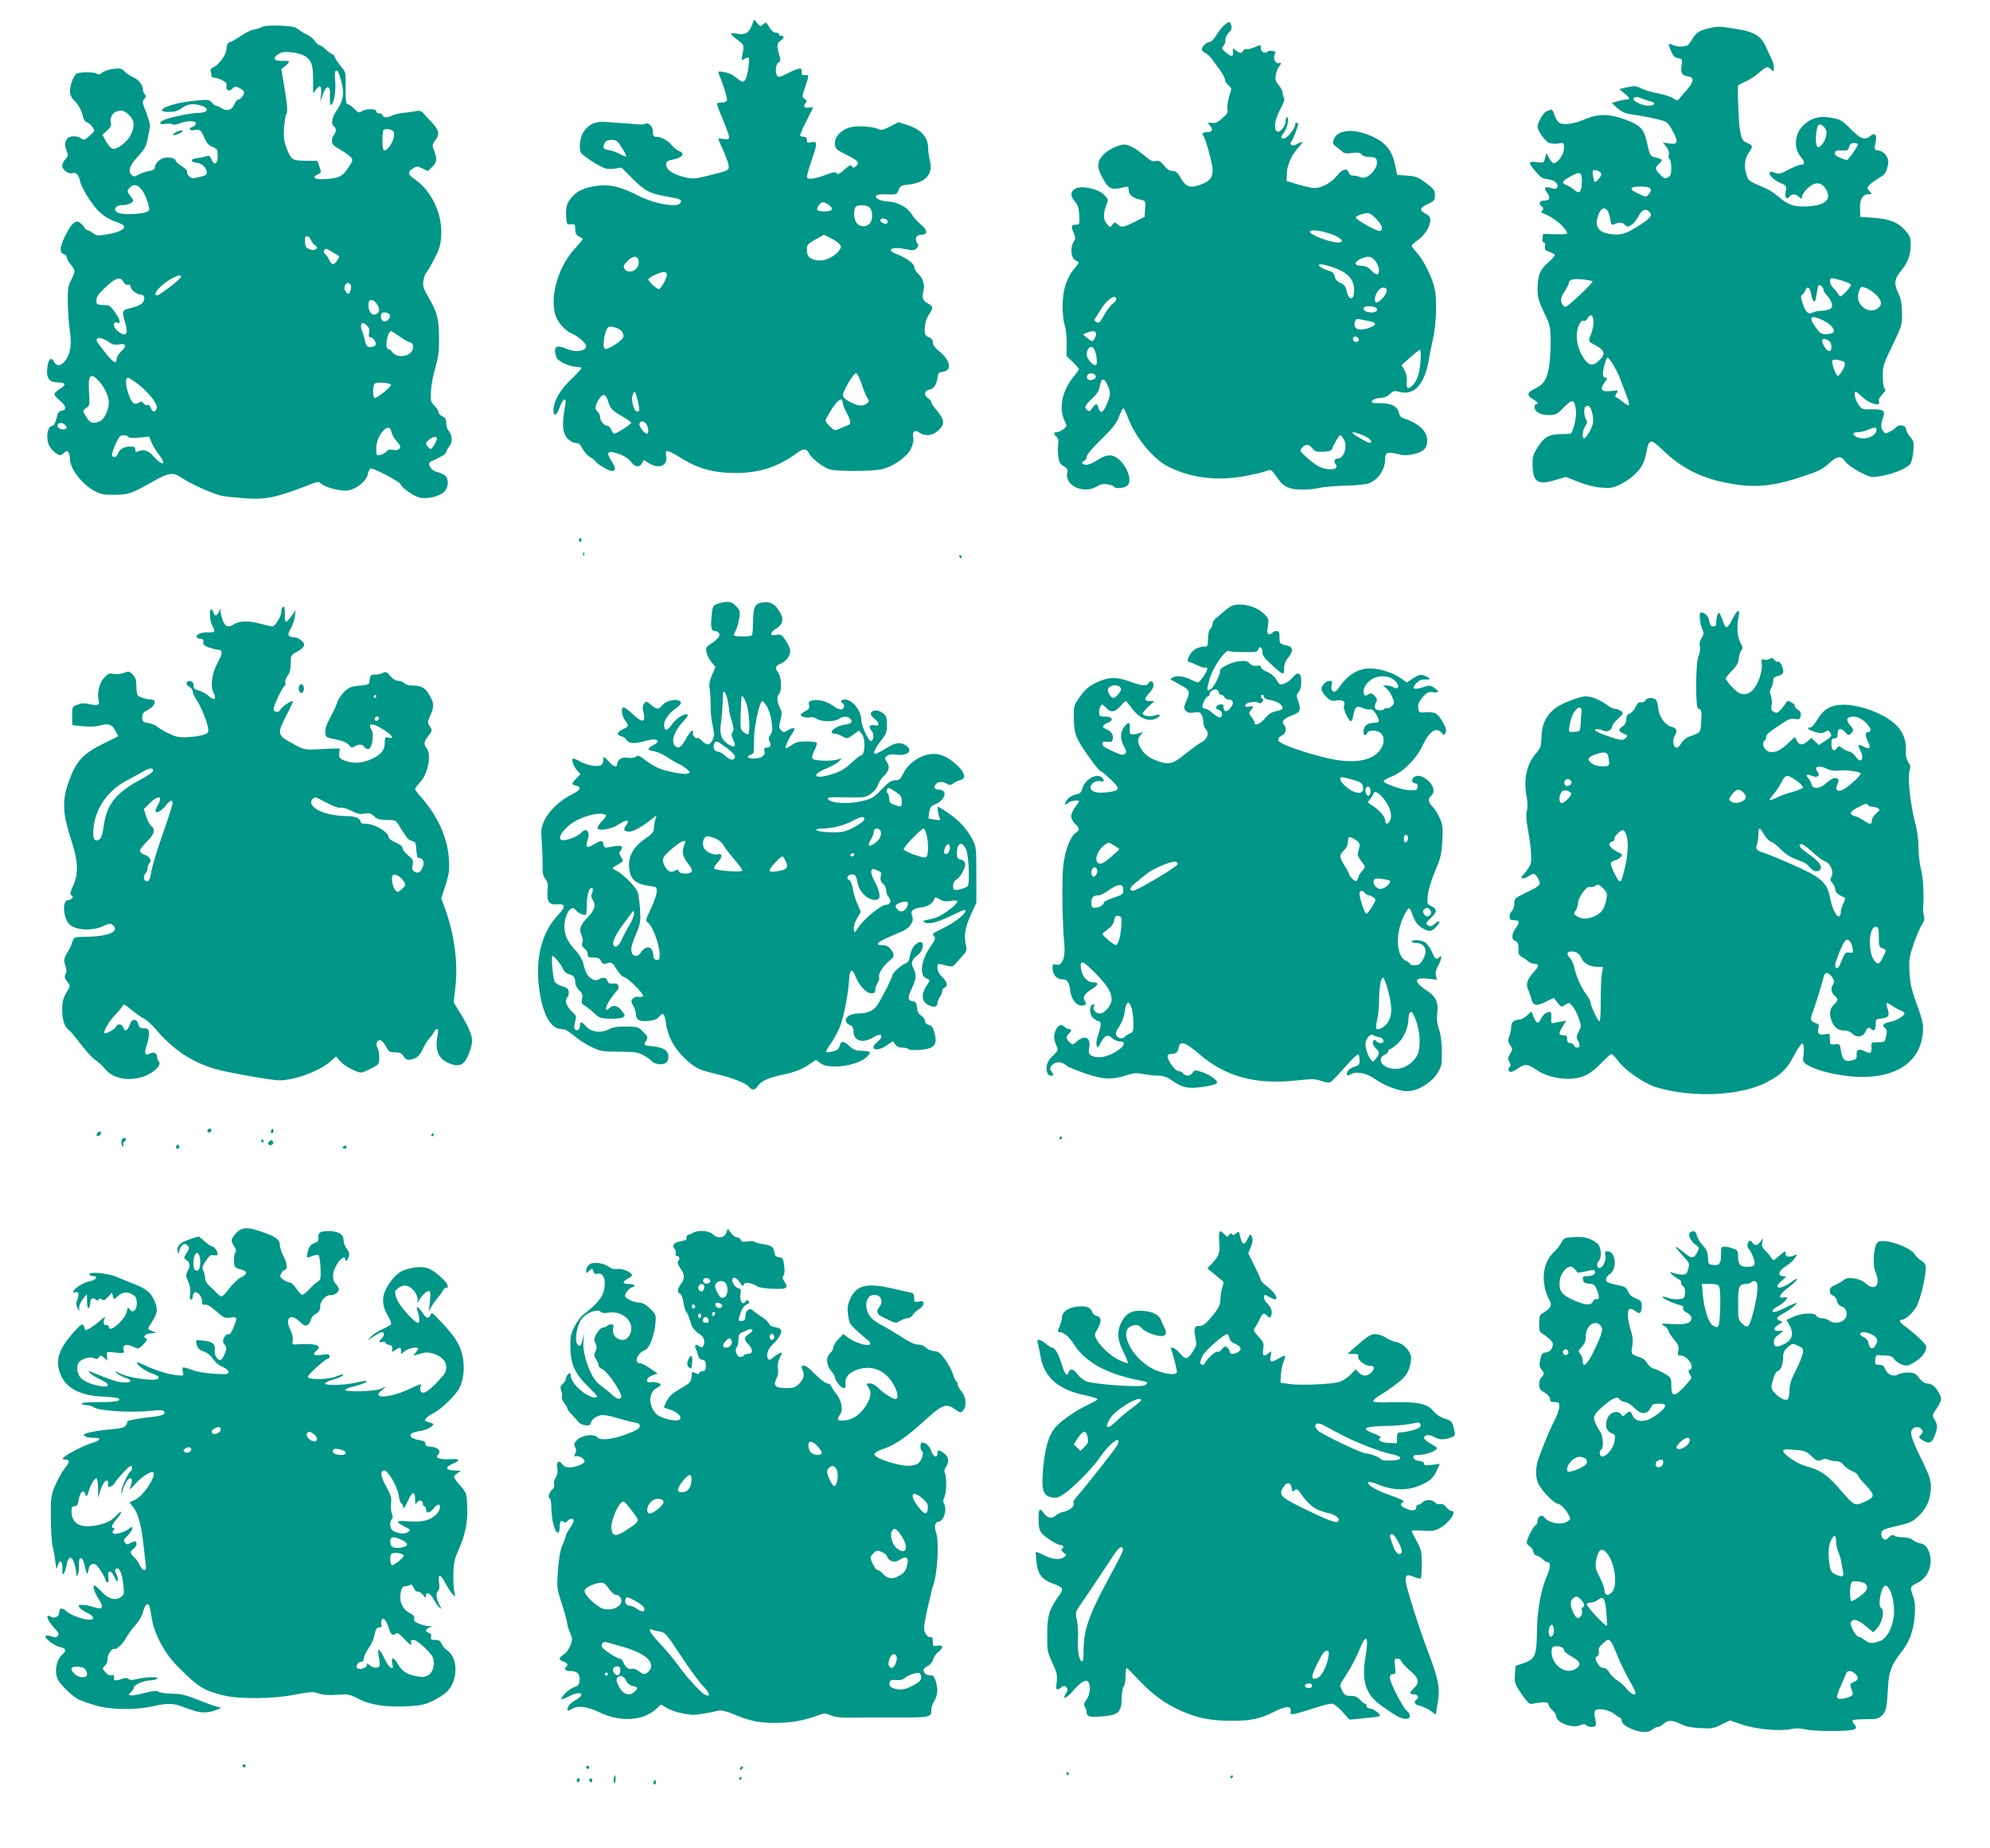 <?xml version="1.0" standalone="no"?>
<!DOCTYPE svg PUBLIC "-//W3C//DTD SVG 20010904//EN"
 "http://www.w3.org/TR/2001/REC-SVG-20010904/DTD/svg10.dtd">
<svg version="1.0" xmlns="http://www.w3.org/2000/svg"
 width="1280pt" height="1189pt" viewBox="0 0 1280 1189"
 preserveAspectRatio="xMidYMid meet">
<g transform="translate(0,1189) scale(0.1,-0.1)"
fill="#009688" stroke="none">
<path d="M4834 11722 c-19 -47 -42 -58 -99 -48 -46 9 -43 -2 8 -40 44 -32 44
-34 32 -97 -7 -37 -7 -38 13 -26 12 7 24 11 27 8 10 -11 -8 -131 -23 -145 -13
-13 -17 -13 -36 1 -11 8 -31 22 -42 31 -12 8 -39 18 -60 21 -34 6 -37 4 -30
-13 31 -75 56 -159 52 -170 -3 -8 -20 -14 -37 -14 -36 0 -37 5 15 -120 46
-111 47 -123 1 -114 -19 3 -35 4 -35 1 0 -3 13 -33 29 -68 16 -35 32 -79 36
-96 8 -39 7 -39 -133 -74 -84 -20 -97 -21 -148 -9 -74 18 -119 48 -119 80 0
22 6 26 50 35 57 13 73 39 32 54 -13 5 -34 22 -46 37 -23 30 -70 54 -102 54
-14 0 -19 7 -19 29 0 36 -26 65 -49 55 -9 -4 -25 -6 -36 -5 -11 1 -49 4 -85 7
-36 2 -92 6 -125 9 -72 7 -118 -12 -152 -64 -26 -38 -32 -123 -10 -141 34 -29
72 -54 114 -77 38 -20 55 -23 94 -18 l46 7 72 -72 c81 -81 110 -95 224 -115
89 -16 92 -18 84 -40 -13 -33 -165 -8 -268 45 -110 56 -179 74 -256 66 -84 -9
-136 -30 -173 -72 -35 -41 -42 -64 -38 -130 3 -47 4 -49 31 -47 24 2 27 -1 27
-32 0 -25 6 -37 23 -46 12 -6 24 -13 26 -15 2 -2 -19 -28 -46 -57 -108 -114
-167 -305 -132 -430 13 -48 64 -106 109 -124 40 -17 90 -61 90 -80 0 -32 -66
-42 -123 -18 -55 23 -77 20 -77 -11 0 -14 5 -34 11 -46 13 -25 84 -57 127 -58
17 0 32 -4 32 -8 0 -5 -30 -37 -66 -72 -71 -67 -114 -142 -114 -198 0 -46 21
-37 40 18 20 58 46 68 36 14 -24 -127 -19 -182 19 -220 13 -13 35 -24 49 -24
19 0 29 -9 42 -35 9 -19 31 -44 50 -56 19 -11 34 -24 34 -27 0 -4 20 -19 44
-34 75 -48 104 -32 61 33 -37 57 -29 72 30 54 47 -14 78 -34 103 -67 18 -24
49 -23 62 2 l11 21 33 -21 c66 -40 123 -16 111 47 -8 45 3 43 101 -17 108 -66
204 -92 344 -93 155 0 275 39 397 129 40 30 59 30 75 0 19 -36 94 -94 136
-106 49 -13 268 -13 331 1 75 16 163 77 190 131 14 31 19 54 15 75 -8 38 9 50
41 29 36 -23 79 -20 114 9 52 45 50 73 -10 143 -16 18 -29 38 -29 45 0 7 -9
18 -20 25 -30 18 -26 48 9 55 29 6 47 35 53 87 2 19 10 26 31 28 63 7 52 73
-23 133 -26 21 -40 40 -40 56 0 16 -8 27 -25 33 -14 5 -26 17 -26 27 -4 47 5
88 27 121 28 41 27 52 -6 69 -34 17 -42 38 -31 79 12 42 -3 87 -38 118 -11 11
-21 29 -21 40 0 21 -53 59 -114 82 -71 26 -30 50 55 32 51 -10 61 -10 75 4 13
13 14 19 3 35 -17 28 -5 53 26 53 43 0 43 29 1 63 -21 17 -49 48 -62 69 -29
46 -90 79 -155 82 -49 3 -84 21 -73 38 4 5 27 9 53 8 74 -4 81 -2 92 29 9 25
16 29 63 34 110 11 160 68 137 155 -6 23 -11 58 -11 78 0 72 -45 122 -137 151
l-55 17 -53 -28 c-41 -21 -58 -25 -72 -18 -35 19 -140 25 -188 12 -53 -15 -95
-59 -95 -98 0 -38 7 -45 83 -82 69 -35 79 -48 51 -71 -13 -10 -17 -10 -24 1
-7 11 -16 7 -45 -18 -38 -34 -51 -39 -57 -22 -2 6 -29 0 -67 -15 -36 -14 -78
-25 -94 -25 -27 0 -29 3 -24 28 3 15 17 61 31 102 35 100 34 113 -4 105 -26
-6 -30 -4 -30 14 0 14 -6 21 -18 21 -10 0 -21 3 -25 6 -3 4 13 43 36 88 23 44
44 85 46 90 2 5 -8 7 -23 4 -31 -6 -43 7 -25 28 10 12 9 17 -6 28 -17 12 -17
16 4 76 26 79 26 80 -1 77 -18 -2 -23 3 -21 21 4 30 -15 28 -89 -9 -48 -24
-63 -28 -69 -17 -15 23 -10 76 8 86 15 9 15 15 5 50 -17 55 -15 75 8 90 24 14
26 32 5 32 -8 0 -15 5 -15 10 0 6 -9 10 -20 10 -13 0 -29 13 -42 35 -19 34
-21 35 -39 19 -18 -16 -20 -15 -38 7 l-20 24 -17 -43z m-834 -782 c18 -28 30
-53 28 -56 -3 -3 -21 4 -39 14 -19 11 -51 23 -71 26 -40 7 -45 15 -28 47 7 13
21 19 44 19 30 0 38 -6 66 -50z m1328 -366 c37 -26 28 -44 -22 -44 -52 0 -61
9 -40 38 18 26 32 27 62 6z m266 -20 c18 -17 21 -66 6 -94 -16 -29 -59 -35
-85 -10 -23 22 -29 79 -12 108 11 17 73 15 91 -4z m116 -90 c0 -8 -6 -14 -12
-14 -21 0 -41 17 -34 28 8 14 46 3 46 -14z m-355 -112 c27 -15 51 -35 53 -45
5 -25 -49 -74 -97 -87 -31 -8 -51 -8 -76 0 -36 12 -45 26 -45 70 0 24 8 33 53
58 28 16 54 30 57 31 3 0 27 -12 55 -27z m-1247 -144 c6 -54 -65 -89 -92 -46
-8 14 -5 23 19 48 36 38 69 37 73 -2z m182 -83 c0 -25 -39 -95 -53 -95 -13 0
-67 50 -67 63 0 11 73 46 98 47 13 0 22 -6 22 -15z m-323 -346 c32 -12 43 -26
43 -54 -1 -23 -103 -90 -121 -79 -12 7 -7 73 10 117 11 29 25 33 68 16z m1574
-356 c12 -38 29 -79 37 -92 15 -22 14 -25 -3 -37 -27 -20 -54 -17 -105 9 -29
14 -46 30 -48 43 -3 24 67 143 85 144 6 0 21 -30 34 -67z m-1431 -177 c-4 -4
-13 -5 -19 -2 -13 8 -31 73 -25 92 14 48 17 47 34 -16 10 -36 15 -69 10 -74z
m-200 66 c16 -52 27 -63 93 -101 31 -18 57 -36 57 -41 0 -9 -95 -70 -109 -70
-4 0 -13 11 -19 25 -6 14 -17 25 -23 25 -21 0 -49 32 -49 55 0 13 -7 28 -15
35 -20 17 -19 39 5 78 26 42 47 41 60 -6z m1510 -11 c0 -10 11 -39 25 -65 30
-56 31 -75 8 -82 -10 -4 -33 -13 -51 -21 -33 -14 -35 -14 -63 13 -16 15 -29
33 -29 38 0 6 18 39 40 74 39 61 70 80 70 43z m-1264 -138 c15 -20 19 -63 6
-63 -17 0 -54 49 -49 64 8 21 27 20 43 -1z"/>
<path d="M7876 11729 c-14 -11 -38 -40 -52 -65 -15 -25 -33 -44 -43 -44 -20 0
-51 -30 -51 -49 0 -6 10 -16 23 -22 12 -5 32 -24 45 -42 12 -18 36 -50 52 -72
16 -22 29 -48 30 -58 0 -11 10 -27 22 -36 21 -18 22 -19 4 -73 -9 -31 -14 -66
-11 -80 5 -20 -1 -31 -30 -56 -36 -33 -45 -36 -80 -32 -20 2 -20 2 -2 -18 22
-24 15 -42 -17 -42 -29 0 -39 -10 -25 -26 14 -17 59 -181 59 -216 0 -51 -19
-75 -78 -96 -68 -25 -95 -15 -130 47 -18 32 -29 41 -50 41 -19 0 -35 11 -55
35 -23 28 -33 34 -53 29 -18 -5 -33 2 -63 27 -58 50 -109 79 -139 79 -37 -1
-101 -31 -134 -64 -41 -42 -44 -78 -13 -138 45 -86 61 -94 148 -72 24 6 27 4
27 -20 0 -29 27 -50 77 -61 31 -6 32 -7 29 -58 l-4 -52 -63 -32 c-75 -37 -86
-39 -111 -16 -17 15 -19 15 -33 -3 -15 -19 -15 -18 -35 5 -24 28 -25 67 -5
119 16 38 15 39 -12 68 -38 40 -152 64 -189 39 -31 -20 -30 -46 1 -83 19 -23
25 -43 27 -88 3 -55 1 -59 -19 -59 -33 -1 -36 -9 -18 -50 14 -35 14 -40 0 -62
-22 -34 -16 -103 10 -117 11 -6 22 -12 24 -13 2 -1 -9 -17 -24 -35 -53 -63
-77 -134 -80 -233 -1 -57 4 -106 13 -135 8 -26 14 -78 13 -123 l-1 -77 40 -39
c22 -21 40 -42 40 -46 0 -3 -16 -26 -35 -49 -73 -89 -96 -201 -58 -282 17 -36
17 -36 -6 -55 -13 -10 -32 -19 -42 -19 -23 0 -24 -13 -3 -31 11 -9 14 -23 10
-47 -3 -19 -2 -55 1 -80 5 -36 12 -48 35 -61 23 -13 27 -21 23 -40 -21 -84
105 -143 191 -90 25 15 42 18 69 13 19 -3 38 -10 41 -15 10 -16 70 -10 88 10
22 24 9 85 -29 135 -50 66 -97 73 -166 26 -24 -16 -56 -30 -71 -30 -30 0 -38
17 -13 26 8 4 15 15 15 26 0 13 36 56 94 112 76 74 97 101 114 146 11 30 23
54 28 53 4 -1 18 -29 30 -62 47 -123 156 -258 251 -309 140 -74 307 -97 483
-68 56 10 121 24 143 32 46 16 40 20 91 -51 33 -47 74 -65 151 -65 39 0 88 5
110 11 22 6 92 12 155 14 63 1 133 7 155 13 67 19 115 88 115 163 0 38 14 44
76 29 43 -11 65 -11 109 -1 61 14 85 38 85 86 0 63 -52 111 -161 148 -9 3 -19
18 -22 34 -7 37 -46 58 -111 59 -68 1 -70 2 -56 19 7 8 29 15 48 15 24 0 44 8
62 25 23 22 29 23 67 13 91 -23 158 54 183 207 7 39 18 96 26 129 21 82 28
254 13 324 -15 73 -71 188 -115 236 -19 20 -34 41 -34 45 0 5 18 21 41 37 43
30 79 88 79 128 0 18 -9 30 -30 41 -44 23 -39 39 23 67 32 16 37 22 37 53 0
30 -7 40 -57 77 -50 38 -64 44 -121 48 l-65 5 -13 62 c-19 92 -58 143 -141
182 -118 57 -229 50 -254 -16 -9 -24 -7 -30 13 -45 13 -9 31 -24 41 -33 13
-12 29 -14 65 -9 37 5 51 2 61 -10 8 -10 29 -16 52 -16 29 0 39 -5 44 -20 16
-50 -62 -133 -104 -110 -11 5 -31 10 -45 10 -16 0 -27 7 -31 20 -10 32 -41 23
-76 -21 -36 -45 -97 -78 -144 -79 -16 0 -64 11 -105 23 l-75 23 2 47 c2 55 30
118 73 166 36 39 34 50 -5 25 -30 -19 -58 -6 -37 18 10 13 42 95 42 111 0 4
-4 7 -10 7 -5 0 -10 -6 -10 -13 0 -24 -51 -87 -70 -87 -25 0 -25 4 -1 38 22
32 34 89 21 97 -6 4 -10 -7 -10 -23 0 -30 -34 -75 -53 -69 -27 8 -19 75 16
140 24 43 32 68 26 78 -5 8 -9 22 -9 33 0 10 -11 32 -25 48 -21 25 -24 37 -19
67 4 20 13 43 20 52 18 20 18 30 0 23 -21 -8 -39 31 -27 55 9 16 7 20 -14 23
-13 3 -28 1 -34 -5 -15 -15 -41 0 -41 23 0 24 2 24 -45 4 -21 -8 -43 -13 -50
-10 -7 2 -16 -2 -19 -10 -7 -19 -25 -18 -49 3 -15 15 -19 15 -17 3 7 -46 -6
-51 -47 -16 -25 21 -26 25 -13 41 8 10 14 27 12 38 -2 10 8 31 21 46 19 20 23
31 16 49 -10 27 -10 27 -43 1z m978 -1249 c38 -42 45 -67 22 -76 -15 -6 -156
73 -156 87 0 9 48 27 76 28 13 1 36 -15 58 -39z m-280 -100 c57 -22 76 -50 34
-50 -57 0 -193 54 -182 71 9 15 76 5 148 -21z m257 -153 c34 -26 51 -88 29
-102 -6 -4 -23 7 -39 24 -22 24 -38 31 -65 31 -47 0 -49 25 -3 45 39 17 57 18
78 2z m-255 -57 c93 -33 134 -77 134 -147 0 -68 -35 -70 -49 -1 -5 24 -15 37
-38 47 -22 10 -34 23 -38 42 -5 23 -15 31 -46 40 -46 14 -73 39 -42 39 10 0
46 -9 79 -20z m344 -151 c0 -25 -55 -83 -71 -74 -13 9 -3 54 18 78 22 24 53
22 53 -4z m-1740 -54 c0 -8 -11 -21 -24 -30 -12 -8 -35 -38 -50 -65 -31 -57
-37 -62 -56 -50 -12 8 -13 13 -2 27 7 10 20 31 30 48 38 66 102 110 102 70z
m1669 -54 c19 -12 5 -31 -24 -31 -34 0 -55 10 -55 26 0 16 56 19 79 5z m-46
-86 c51 -10 55 -23 13 -40 -68 -29 -113 -15 -102 30 6 22 11 26 29 22 12 -3
39 -9 60 -12z m-1753 -83 c0 -10 -6 -26 -12 -35 -12 -16 -15 -15 -43 7 l-30
25 25 10 c39 15 60 13 60 -7z m1690 -38 c0 -16 -26 -19 -35 -4 -3 6 -4 14 0
20 8 13 35 1 35 -16z m-1702 -61 c17 -32 23 -103 10 -103 -22 0 -58 43 -58 70
0 43 32 65 48 33z m2099 -78 c-7 -84 -24 -131 -56 -159 -27 -24 -36 -15 -32
34 1 25 -4 51 -16 70 l-18 31 55 49 c30 27 59 49 64 50 5 0 6 -33 3 -75z
m-2089 -96 c2 -10 -6 -19 -20 -22 -27 -8 -43 5 -34 28 8 21 50 16 54 -6z m75
-54 c22 -46 21 -66 -4 -126 -23 -54 -43 -63 -53 -24 -8 32 -19 32 -41 -1 -13
-20 -19 -23 -31 -13 -22 18 -17 30 30 74 33 31 45 50 51 83 8 51 26 54 48 7z
m1640 -324 c45 -19 64 -37 53 -48 -6 -7 -27 3 -91 42 -48 29 -25 33 38 6z
m-117 -32 c23 -45 -3 -119 -42 -119 -19 0 -27 -19 -14 -35 17 -21 3 -35 -33
-34 -51 1 -90 20 -147 72 -51 46 -52 48 -35 67 24 26 43 25 66 -4 17 -21 26
-24 71 -22 42 2 54 7 58 22 8 26 43 84 52 84 4 0 15 -14 24 -31z"/>
<path d="M1680 11714 c-14 -7 -35 -13 -47 -14 -12 0 -49 -18 -82 -40 -33 -22
-64 -40 -70 -40 -14 0 -23 -17 -25 -50 -2 -34 -49 -97 -82 -112 -15 -7 -23
-17 -19 -26 3 -7 5 -20 5 -28 0 -8 8 -14 18 -14 11 0 34 -7 51 -16 24 -12 31
-21 28 -35 -8 -29 17 -42 37 -20 16 17 20 18 47 4 16 -8 29 -19 29 -24 0 -20
-21 -49 -36 -49 -8 0 -20 -14 -26 -30 -13 -37 -48 -49 -83 -26 -13 9 -29 16
-36 16 -6 0 -18 9 -27 21 -16 19 -22 20 -119 10 -104 -11 -193 -37 -201 -59
-2 -8 11 -12 45 -12 37 0 58 6 83 25 37 27 78 32 129 14 49 -17 38 -44 -19
-45 -50 0 -188 -29 -226 -46 -35 -16 -30 -32 9 -25 19 3 40 2 47 -3 7 -4 27
-2 46 6 45 19 104 19 104 0 0 -8 -9 -18 -20 -21 -31 -10 -24 -28 8 -22 37 8
47 0 67 -51 13 -31 26 -46 51 -57 32 -13 34 -17 34 -59 0 -53 -24 -64 -40 -20
-9 21 -15 25 -33 19 -12 -4 -39 -10 -60 -12 -45 -6 -45 -27 1 -31 33 -3 62
-33 62 -63 0 -12 -11 -20 -32 -24 -18 -4 -40 -9 -49 -11 -20 -6 -52 23 -45 41
2 7 -13 23 -35 36 -21 13 -39 29 -39 35 0 16 -44 26 -77 18 -29 -8 -57 -39
-58 -64 0 -9 -13 -17 -35 -20 -19 -3 -49 -13 -67 -22 -29 -17 -33 -17 -48 -1
-24 24 -11 58 45 120 40 43 51 64 60 111 6 31 13 66 15 77 2 11 -9 52 -24 90
-26 64 -27 72 -13 88 12 13 13 20 4 29 -7 7 -12 20 -12 30 0 30 -30 68 -65 82
-18 8 -42 24 -53 36 -19 20 -28 22 -73 17 -28 -4 -60 -14 -71 -24 -15 -13 -23
-15 -37 -6 -17 11 -111 10 -129 -1 -18 -11 -42 -74 -42 -110 0 -28 8 -44 34
-70 20 -21 38 -52 45 -81 8 -32 18 -49 31 -52 10 -3 26 -16 35 -30 16 -24 16
-26 -16 -54 -38 -33 -38 -34 -64 -15 -11 7 -34 11 -51 9 -41 -6 -56 -44 -36
-92 12 -30 11 -35 -7 -55 -12 -12 -21 -32 -21 -43 0 -25 42 -55 65 -47 22 9
41 -11 49 -48 10 -49 79 -159 129 -205 25 -23 66 -48 95 -57 29 -10 55 -22 58
-28 13 -20 -27 -42 -98 -54 -68 -12 -75 -12 -100 6 -15 11 -32 20 -37 20 -6 0
-15 9 -21 20 -6 11 -20 24 -31 30 -26 15 -54 -13 -92 -92 -33 -68 -35 -104 -7
-113 11 -3 20 -13 20 -22 0 -8 11 -28 25 -45 31 -36 31 -43 3 -99 -20 -37 -23
-59 -22 -144 1 -55 6 -132 12 -172 7 -39 9 -92 5 -118 -11 -86 -76 -146 -103
-96 -19 37 -38 25 -45 -29 -10 -70 10 -100 65 -100 53 0 59 -16 16 -41 -20
-12 -36 -27 -36 -35 0 -7 16 -26 35 -41 40 -32 46 -60 13 -65 -15 -2 -25 -12
-29 -28 -12 -51 -22 -70 -35 -70 -21 0 -35 -46 -28 -93 5 -30 16 -50 38 -69
37 -32 44 -33 68 -11 17 15 20 15 28 3 6 -8 10 -28 10 -43 0 -61 76 -161 154
-203 44 -24 62 -28 132 -27 89 0 112 8 256 90 91 52 124 56 175 20 58 -40 206
-106 261 -117 27 -5 93 -12 148 -16 138 -9 200 4 431 94 39 15 43 15 61 -1 27
-24 130 -50 172 -42 55 10 117 61 125 102 3 19 12 36 19 39 15 6 186 -84 192
-101 9 -24 86 -78 123 -86 49 -12 130 8 159 38 30 33 30 87 0 107 -13 8 -35
18 -51 21 -26 7 -47 31 -47 53 0 6 12 15 28 21 48 21 82 42 82 52 0 6 9 23 20
37 23 28 20 73 -6 103 -8 8 -14 30 -14 48 0 24 -6 34 -25 43 -14 6 -25 19 -25
28 0 9 -12 27 -26 41 -23 22 -25 29 -22 94 2 38 15 106 28 150 19 63 24 103
24 185 0 125 -12 172 -66 264 -34 58 -39 74 -35 108 3 22 12 47 20 56 8 9 32
50 52 89 31 59 39 87 43 145 9 139 -61 289 -169 364 -46 31 -49 47 -13 70 24
16 27 16 61 0 l36 -17 29 30 c30 31 31 47 6 113 -8 22 -6 32 11 54 31 39 26
66 -20 115 -23 24 -49 52 -58 62 -12 14 -24 17 -46 12 -16 -3 -55 -9 -85 -12
-30 -3 -64 -12 -76 -20 -21 -13 -54 -9 -54 8 0 5 -9 9 -20 9 -11 0 -20 6 -20
14 0 18 -67 18 -94 0 -16 -11 -23 -9 -48 17 -16 16 -35 29 -43 29 -10 0 -12
24 -12 104 2 102 1 103 -30 139 -17 20 -34 45 -38 56 -3 12 -10 21 -15 21 -5
0 -24 14 -42 30 -18 17 -38 30 -44 30 -6 0 -19 12 -29 26 -9 14 -31 32 -48 40
-18 8 -44 24 -58 35 -21 17 -43 21 -120 24 -67 2 -102 -1 -119 -11z m272 -180
c50 -26 62 -58 62 -156 l0 -89 19 25 c26 36 37 24 32 -32 l-5 -47 17 48 c12
33 22 47 32 45 13 -3 15 -16 13 -62 -1 -36 1 -55 8 -51 19 12 32 90 26 152 -4
35 -2 64 3 67 13 8 19 -4 37 -71 20 -75 12 -122 -30 -183 -33 -47 -39 -91 -15
-106 13 -8 11 -38 -3 -52 -7 -7 -13 -24 -13 -39 -1 -20 9 -31 51 -54 28 -16
59 -38 69 -49 17 -19 16 -21 -15 -70 -35 -55 -65 -69 -161 -73 -57 -2 -74 13
-35 31 23 10 24 12 11 49 l-13 38 -78 1 c-88 2 -92 5 -123 88 -15 40 -18 68
-14 126 3 41 10 80 15 87 10 13 6 60 -18 203 l-15 85 26 20 c35 29 31 36 -15
33 -49 -2 -68 12 -43 34 10 9 27 18 38 21 29 8 106 -3 137 -19z m-1123 -383
c37 -35 40 -73 11 -131 -24 -47 -90 -95 -118 -86 -10 4 -28 25 -41 48 l-22 41
31 28 c19 17 28 34 24 43 -10 26 5 66 29 76 37 15 54 11 86 -19z m1701 -106
c24 -29 -38 -144 -64 -118 -8 8 -8 118 1 126 12 12 50 7 63 -8z m-1620 -373
c21 -24 50 -100 50 -131 0 -30 -185 -40 -212 -13 -20 20 0 42 39 42 21 0 46 7
57 15 18 13 18 15 -3 41 -25 32 -26 38 -5 58 23 23 46 20 74 -12z m1090 -326
c5 -13 17 -29 27 -35 29 -16 1 -38 -34 -25 -23 8 -29 16 -31 47 -2 28 0 37 13
37 8 0 20 -11 25 -24z m139 -78 c20 -12 38 -23 40 -25 9 -6 -23 -53 -36 -53
-7 0 -19 12 -26 28 -6 15 -18 32 -26 38 -8 6 -11 16 -7 22 10 16 13 15 55 -10z
m-974 -157 c6 -10 -137 -121 -155 -121 -37 0 27 73 95 108 46 24 52 25 60 13z
m-370 -36 c6 -12 18 -19 28 -17 10 2 17 -3 17 -11 0 -20 39 -52 63 -52 28 0
34 -31 12 -55 -10 -11 -42 -24 -71 -31 -61 -14 -62 -17 -39 -94 24 -77 3 -98
-51 -52 -29 25 -28 62 1 51 25 -10 18 22 -16 68 -16 24 -36 43 -42 44 -7 0
-27 2 -44 2 -29 2 -33 5 -33 30 0 20 13 40 48 74 75 72 106 83 127 43z m1460
-16 c9 -13 -3 -59 -15 -59 -5 0 -14 9 -20 21 -17 30 17 67 35 38z m169 -124
c21 -32 20 -52 -3 -65 -27 -14 -51 12 -51 56 0 27 4 34 19 34 10 0 26 -11 35
-25z m83 -71 c8 -20 -21 -49 -41 -41 -9 4 -16 18 -16 32 0 20 5 25 25 25 14 0
28 -7 32 -16z m-143 -73 c12 -13 15 -27 10 -45 -5 -20 -2 -26 10 -26 17 0 40
-35 32 -49 -10 -15 -45 -19 -55 -7 -5 6 -12 23 -14 36 -2 14 -9 38 -15 53 -23
55 -4 78 32 38z m205 -65 c26 -19 56 -36 67 -38 27 -5 29 -43 5 -67 -30 -30
-94 -29 -116 2 -8 12 -21 22 -28 22 -24 1 -5 115 19 115 2 0 26 -15 53 -34z
m-1866 -38 c21 -15 37 -18 62 -14 46 9 53 -9 16 -43 -17 -16 -31 -38 -31 -50
0 -45 -30 -20 -118 100 -32 42 15 47 71 7z m-64 -253 c37 -42 61 -96 61 -136
0 -45 -29 -105 -56 -118 -48 -22 -69 -13 -101 46 -11 20 -10 24 11 38 23 15
24 20 19 95 -9 120 9 139 66 75z m254 -20 c66 -53 119 -121 115 -149 -5 -30
-27 -31 -38 -1 -6 16 -14 23 -21 19 -7 -4 -18 1 -25 10 -10 15 -15 15 -32 5
-28 -17 -46 -1 -66 58 -19 56 -21 103 -3 103 6 0 38 -20 70 -45z m1622 -2 c0
-13 -88 -83 -104 -83 -12 0 -15 58 -5 85 5 12 18 15 58 13 30 -2 51 -8 51 -15z
m-2094 -259 c10 -13 10 -17 -1 -24 -14 -9 -50 4 -50 19 0 24 32 28 51 5z
m2097 -45 c2 -13 17 -39 33 -57 24 -27 28 -37 18 -48 -8 -10 -22 -13 -41 -8
-21 4 -33 1 -41 -10 -7 -8 -24 -18 -39 -22 -28 -6 -28 -5 -28 41 0 89 87 181
98 104z m-1692 -30 c4 -7 28 -9 70 -4 l63 6 16 -38 c9 -21 29 -55 45 -75 54
-67 29 -82 -29 -17 -36 41 -66 51 -103 35 -14 -6 -18 -3 -18 12 0 17 -6 20
-37 19 -39 -1 -65 -18 -76 -49 -8 -22 -37 -24 -37 -3 0 8 11 39 24 70 21 45
29 55 50 55 14 0 28 -5 32 -11z m1984 -9 c0 -21 -31 -71 -42 -68 -7 3 -16 12
-22 22 -9 14 -6 21 13 37 25 21 51 25 51 9z"/>
<path d="M11000 11710 c-62 -13 -90 -29 -109 -62 -11 -18 -25 -39 -31 -45 -13
-16 -74 -17 -102 -2 -28 15 -30 8 -10 -39 13 -31 24 -42 46 -46 27 -6 28 -8
22 -49 -7 -48 2 -63 44 -69 39 -5 36 -34 -10 -86 -23 -26 -46 -53 -51 -60 -8
-10 -16 -9 -37 6 -15 10 -58 24 -96 31 -38 6 -86 21 -107 31 -34 18 -44 19
-91 9 l-52 -12 32 -27 c36 -30 40 -40 15 -40 -10 0 -36 -5 -57 -11 l-39 -11
35 -33 c24 -21 50 -34 80 -39 76 -11 142 -23 194 -37 47 -12 53 -17 82 -70 40
-72 35 -91 -21 -82 l-41 6 22 -28 c14 -18 20 -35 16 -50 -3 -13 -1 -26 5 -29
6 -4 11 -29 11 -56 0 -40 -4 -51 -21 -61 -18 -9 -26 -7 -50 17 -34 33 -36 45
-9 69 28 25 25 30 -17 41 -40 10 -40 10 -62 108 -18 77 -41 100 -132 135 -105
40 -179 41 -264 4 -70 -30 -134 -39 -164 -24 -11 6 -26 29 -32 51 -7 23 -17
38 -23 35 -6 -3 -19 -8 -29 -11 -19 -7 -57 -73 -57 -99 0 -26 49 -95 75 -105
13 -5 40 -6 59 -3 36 6 36 5 36 -30 0 -38 -40 -97 -66 -97 -7 0 -21 15 -30 33
l-17 32 -9 -32 c-8 -32 -9 -32 -53 -26 -55 7 -57 -2 -13 -54 42 -49 44 -50 88
-57 41 -6 65 -28 57 -50 -5 -12 -13 -13 -38 -6 -44 13 -52 4 -28 -30 24 -32
19 -50 -16 -50 -32 0 -43 -20 -20 -36 14 -11 16 -16 6 -28 -10 -12 -8 -16 10
-21 58 -19 149 -95 149 -127 0 -4 -35 -6 -77 -5 l-78 2 -3 -27 c-2 -17 1 -28
9 -28 7 0 9 -10 7 -25 -4 -21 0 -26 28 -35 19 -7 34 -16 34 -22 0 -6 -19 -27
-41 -46 -53 -45 -69 -85 -69 -168 0 -57 6 -78 41 -153 40 -83 42 -90 43 -191
0 -58 -5 -136 -13 -174 -15 -75 -34 -101 -96 -131 -43 -20 -44 -41 -5 -63 30
-17 39 -32 20 -32 -5 0 -10 -9 -10 -19 0 -30 39 -51 93 -51 45 0 52 4 97 50
55 57 69 53 77 -24 5 -41 -21 -145 -36 -146 -4 -1 -34 -2 -68 -3 -74 -2 -104
-21 -147 -92 -26 -43 -30 -58 -28 -113 3 -104 35 -124 143 -91 l70 21 81 -32
c48 -19 107 -34 148 -37 58 -5 74 -2 121 20 59 28 121 82 144 128 9 16 20 53
25 81 17 87 26 88 108 10 111 -108 236 -173 392 -205 184 -39 300 -30 500 36
105 34 133 48 172 84 56 51 79 54 108 13 13 -18 53 -46 93 -67 72 -36 72 -36
139 -25 84 15 173 53 188 82 7 13 15 49 17 81 5 52 3 61 -21 89 -14 17 -26 40
-26 50 0 23 -45 33 -62 13 -6 -8 -25 -21 -42 -30 -27 -14 -31 -14 -43 3 -16
21 -16 44 -3 80 20 51 7 62 -67 61 -65 -2 -67 -1 -90 32 -22 32 -31 81 -16 81
4 0 23 -16 43 -35 43 -42 119 -63 106 -30 -4 13 2 27 21 47 21 22 24 31 15 40
-7 7 -12 40 -12 79 0 62 5 78 62 196 60 124 62 130 62 208 -1 61 -6 91 -22
125 -31 64 -28 94 13 144 47 57 65 105 65 169 0 47 -4 59 -35 94 -44 52 -99
74 -204 82 l-85 6 -2 50 c-3 61 16 95 53 95 25 0 26 0 8 20 -17 19 -17 21 0
40 10 11 37 31 61 45 42 25 47 32 59 91 7 38 -24 81 -63 86 -28 3 -28 4 -15
69 6 33 -12 46 -36 25 -34 -31 -65 -20 -127 44 -54 55 -64 61 -121 72 -76 14
-127 2 -178 -43 -62 -55 -72 -149 -21 -210 27 -32 27 -49 -2 -49 -9 0 -44 -14
-77 -31 -50 -27 -63 -30 -87 -21 -66 25 -35 -35 34 -65 38 -17 40 -19 34 -55
-7 -40 5 -56 24 -33 16 20 39 19 62 -2 17 -15 18 -15 18 1 0 10 15 33 34 52
44 44 86 46 115 5 47 -66 10 -110 -101 -118 -92 -7 -134 6 -195 59 -26 22 -63
47 -82 55 -118 50 -115 48 -129 96 -16 52 -9 98 19 139 26 36 24 42 -13 59
-29 12 -34 21 -45 74 -9 47 -17 219 -14 291 1 6 21 19 45 28 24 9 65 35 89 57
51 44 54 45 79 22 17 -15 18 -15 18 11 0 16 -6 40 -14 54 -8 15 -21 45 -31 67
-35 85 -77 111 -210 131 -98 15 -104 15 -155 4z m-415 -463 c17 -5 36 -11 43
-13 27 -7 10 -24 -25 -24 -47 0 -114 37 -92 51 8 5 21 6 29 3 8 -4 29 -11 45
-17z m1150 -177 c13 -14 16 -28 11 -55 -8 -39 -41 -80 -56 -70 -11 7 -13 67
-4 114 7 36 23 39 49 11z m215 -110 c0 -12 -62 -100 -71 -100 -3 0 -23 7 -43
15 -26 11 -36 21 -34 33 3 13 13 16 45 14 36 -2 42 1 47 23 5 18 13 25 31 25
14 0 25 -4 25 -10z m-1650 -190 c0 -16 -36 -58 -44 -49 -6 8 -15 67 -10 71 11
12 54 -6 54 -22z m-125 -48 c-1 -66 -16 -84 -47 -55 -13 12 -36 26 -51 32 -37
14 -32 24 23 55 65 36 75 31 75 -32z m429 -38 c20 -8 20 -23 0 -45 -15 -17
-18 -17 -52 -1 -49 22 -63 32 -56 43 6 10 84 12 108 3z m-264 -149 c6 -8 14
-33 17 -55 5 -33 9 -40 22 -34 38 16 53 15 71 -1 18 -16 21 -17 45 -1 13 9 34
34 45 56 21 41 45 51 68 28 23 -23 12 -39 -64 -88 -83 -55 -122 -66 -190 -55
-78 11 -101 55 -70 130 16 37 36 44 56 20z m-97 -454 c4 -4 -34 -45 -84 -91
-86 -79 -92 -83 -105 -65 -20 27 -17 51 11 93 14 20 25 41 25 47 0 25 24 33
83 28 34 -3 65 -9 70 -12z m1605 4 c28 -9 54 -20 57 -25 3 -5 -11 -26 -31 -47
-35 -35 -38 -36 -48 -18 -6 10 -21 29 -33 41 -25 23 -31 64 -10 64 7 0 36 -7
65 -15z m-118 -62 c0 -8 11 -24 23 -36 13 -12 26 -35 29 -50 5 -23 1 -30 -19
-38 -13 -5 -38 -9 -54 -9 -17 0 -39 -5 -50 -11 -28 -14 -44 1 -64 59 -13 39
-13 49 -2 57 7 5 16 18 20 28 10 26 26 21 33 -10 17 -80 29 -84 39 -15 4 26 9
51 12 55 7 11 33 -12 33 -30z m336 -28 c40 -38 43 -68 9 -91 -32 -21 -78 -11
-105 23 -22 28 -25 58 -10 97 8 23 12 24 40 14 17 -5 47 -25 66 -43z m-1816
-175 c0 -22 -7 -57 -15 -77 -21 -49 -20 -50 25 -73 56 -29 68 -55 38 -87 -52
-56 -81 -51 -123 22 -34 57 -43 137 -21 189 11 26 20 36 31 32 9 -3 19 3 25
14 19 35 40 24 40 -20z m1477 9 c53 -26 84 -66 62 -80 -8 -5 -29 -9 -46 -9
-27 0 -38 7 -63 42 -51 70 -34 86 47 47z m34 -129 c12 -7 19 -21 19 -40 0 -41
-25 -38 -49 7 -21 41 -10 54 30 33z m-1384 -157 c16 -27 38 -70 47 -98 10 -27
28 -74 39 -102 11 -29 18 -56 14 -59 -3 -4 -20 5 -36 19 -17 14 -36 27 -43 30
-11 4 -11 8 0 26 13 22 12 22 -30 16 -70 -9 -81 8 -42 63 15 20 15 22 0 22 -9
0 -16 8 -16 21 0 32 21 109 30 109 5 0 21 -21 37 -47z m1488 15 c11 -10 -24
-79 -43 -86 -12 -4 -44 86 -36 100 7 10 64 1 79 -14z m-1625 -320 c7 -23 9
-55 6 -71 -7 -35 -44 -97 -57 -97 -15 0 -10 54 8 79 13 19 14 28 5 42 -13 20
-16 72 -5 82 16 17 33 4 43 -35z m1830 -113 c0 -44 -81 -71 -131 -45 -29 16
-23 30 14 30 17 1 46 7 62 15 40 18 55 18 55 0z"/>
<path d="M1124 11035 c-26 -19 1 -20 36 0 23 13 23 14 4 15 -11 0 -29 -7 -40
-15z"/>
<path d="M3725 8421 c-3 -5 -1 -12 5 -16 5 -3 10 1 10 9 0 18 -6 21 -15 7z"/>
<path d="M3751 8324 c0 -11 3 -14 6 -6 3 7 2 16 -1 19 -3 4 -6 -2 -5 -13z"/>
<path d="M6170 8310 c0 -5 5 -10 11 -10 5 0 7 5 4 10 -3 6 -8 10 -11 10 -2 0
-4 -4 -4 -10z"/>
<path d="M4634 8011 c-48 -12 -51 -16 -57 -86 -7 -76 -2 -95 24 -95 11 0 22
-7 26 -17 6 -16 -15 -40 -66 -73 -20 -13 -22 -21 -16 -48 3 -18 18 -46 32 -63
l25 -30 -22 -51 c-17 -39 -20 -61 -15 -92 4 -23 6 -71 6 -108 -1 -36 5 -93 13
-126 11 -49 11 -64 0 -90 -16 -38 -36 -40 -69 -8 -13 13 -26 21 -29 19 -10
-10 -35 18 -29 33 3 8 1 14 -5 14 -6 0 -24 -25 -41 -55 -31 -55 -47 -65 -69
-43 -28 28 -5 97 55 159 19 20 31 39 26 42 -18 11 -73 -23 -100 -62 -30 -43
-46 -47 -51 -13 -5 32 23 77 68 109 22 15 40 33 40 39 0 34 -90 24 -119 -12
-24 -30 -36 -30 -74 2 -30 25 -31 25 -44 7 -9 -11 -11 -28 -7 -43 21 -78 0
-86 -64 -26 -27 25 -54 46 -61 46 -18 0 -13 -55 9 -83 27 -34 25 -41 -12 -58
-41 -18 -46 -37 -13 -45 14 -3 30 -15 36 -25 12 -23 54 -25 119 -6 74 22 109
2 50 -28 -40 -21 -38 -31 9 -39 21 -3 61 -21 87 -40 27 -18 58 -36 69 -40 11
-4 33 -18 50 -31 26 -22 27 -25 11 -31 -24 -9 -140 12 -194 36 -24 11 -62 34
-84 52 -34 27 -43 30 -60 19 -11 -7 -33 -9 -52 -6 -35 7 -66 -12 -66 -41 0
-24 -27 -16 -53 16 -31 36 -37 37 -37 6 0 -16 -7 -27 -20 -31 -27 -9 -89 4
-128 26 -18 10 -38 19 -44 19 -16 0 0 -52 25 -78 l21 -22 -27 -28 c-33 -35
-33 -38 -2 -46 40 -10 29 -30 -31 -59 -76 -38 -147 -107 -174 -169 -20 -46
-21 -62 -15 -138 3 -47 6 -113 5 -148 -1 -48 3 -68 18 -87 15 -19 18 -35 14
-73 -6 -71 9 -94 60 -90 58 4 59 -14 5 -71 -110 -118 -150 -301 -113 -511 25
-142 74 -220 138 -220 21 0 44 -13 76 -40 25 -22 75 -55 111 -73 62 -30 72
-32 181 -33 97 0 121 -3 156 -21 22 -12 46 -28 53 -37 17 -21 66 -30 90 -16
27 14 28 61 1 85 -10 9 -41 19 -67 22 -73 7 -76 9 -58 36 14 23 14 26 -17 58
-32 33 -36 34 -108 35 -56 1 -85 -4 -114 -18 -53 -27 -116 -18 -149 22 -26 30
-37 30 -37 -1 0 -22 -18 -35 -32 -21 -6 6 -6 22 1 48 10 36 9 39 -24 71 -35
34 -45 69 -24 90 6 6 9 21 7 34 -2 18 -13 26 -41 34 -22 6 -43 19 -49 29 -12
21 -24 166 -14 166 11 0 54 -53 67 -83 7 -16 22 -30 38 -34 31 -7 41 -20 41
-54 0 -14 11 -36 25 -49 20 -19 24 -30 19 -56 -5 -27 -2 -34 18 -44 12 -7 39
-28 59 -47 34 -32 42 -35 104 -37 38 -1 75 4 83 10 14 10 13 15 -9 42 -27 34
-54 40 -80 16 -31 -28 -29 2 3 52 18 27 39 54 46 60 8 6 12 19 10 30 -3 14
-11 18 -35 17 -23 -2 -32 2 -36 17 -6 22 -28 26 -58 9 -16 -8 -26 -7 -45 6
-27 17 -38 38 -53 100 -7 24 -27 58 -51 83 -67 69 -85 140 -57 221 17 48 42
62 62 35 13 -20 63 -39 66 -25 1 3 3 36 4 73 2 64 17 104 36 93 4 -3 3 -16 -2
-29 -9 -18 -7 -29 5 -48 21 -32 10 -65 -39 -115 -42 -43 -52 -76 -35 -108 7
-13 10 -35 6 -49 -5 -19 -1 -29 14 -38 11 -7 20 -23 20 -35 0 -20 5 -23 38
-23 29 0 40 -5 47 -22 6 -13 17 -21 25 -19 8 2 22 6 32 8 11 3 24 -9 43 -41
16 -27 37 -49 50 -52 28 -7 129 -110 121 -123 -3 -4 -16 -6 -29 -4 -14 3 -29
-2 -37 -12 -12 -14 -11 -21 3 -45 9 -15 17 -39 17 -53 0 -38 23 -50 82 -45 38
4 55 11 68 28 24 32 36 20 44 -45 9 -77 53 -160 118 -221 68 -65 90 -76 208
-104 105 -25 188 -58 209 -83 19 -24 38 -21 56 7 21 32 66 52 154 71 84 17
132 36 183 72 l37 25 27 -21 c53 -42 227 -21 294 35 16 14 28 30 24 35 -3 5
-26 9 -51 9 -36 0 -52 6 -80 31 -39 34 -55 34 -63 -2 -4 -18 -16 -26 -43 -33
-20 -5 -39 -7 -43 -4 -3 3 11 29 31 56 20 28 47 78 59 111 24 60 54 215 58
305 4 63 20 69 41 14 23 -58 69 -108 101 -108 20 0 26 5 26 23 0 12 7 32 15
44 8 12 13 28 9 36 -7 20 29 78 66 105 35 27 37 40 9 76 -15 19 -30 26 -56 26
-47 0 -32 18 39 49 29 13 72 31 94 41 49 22 76 64 61 98 -14 31 5 48 60 55 45
5 74 25 85 59 3 7 13 5 31 -7 21 -13 37 -16 72 -11 57 9 57 -3 3 -47 -56 -45
-96 -65 -148 -73 -28 -5 -37 -10 -28 -15 28 -18 78 -7 168 36 51 25 94 44 97
42 17 -17 -52 -74 -147 -122 -68 -34 -65 -31 -51 -49 10 -12 5 -24 -22 -63
-59 -81 -76 -183 -34 -204 12 -6 24 -13 26 -15 2 -1 -6 -15 -16 -31 -42 -60
-36 -111 16 -132 33 -14 51 -8 51 18 0 9 7 26 15 37 8 10 15 27 15 37 0 10 7
20 15 23 24 9 18 38 -15 69 -20 19 -30 39 -30 58 0 32 -5 31 74 11 15 -4 28 0
37 11 8 9 29 32 47 52 29 31 32 38 25 71 -14 64 -5 116 31 196 l36 78 0 180
c0 169 -1 181 -24 226 -34 66 -88 126 -157 172 -32 22 -61 40 -65 40 -7 0 -1
-46 10 -72 7 -15 3 -16 -31 -11 -21 3 -39 7 -40 7 -1 1 0 19 4 40 5 31 12 41
39 52 66 27 82 94 23 94 -30 0 -38 17 -17 38 15 15 43 15 68 0 16 -10 24 -10
38 0 18 13 26 16 55 26 33 10 20 52 -30 96 -56 50 -99 70 -148 70 -74 0 -162
-56 -195 -126 -19 -38 -26 -44 -53 -44 -24 0 -42 -12 -86 -58 -51 -53 -62 -60
-128 -76 -80 -20 -194 -14 -214 10 -13 16 -3 17 146 14 80 -1 94 1 125 22 20
14 40 38 46 56 6 18 22 44 36 57 37 34 43 61 23 92 -17 25 -17 27 1 40 13 10
32 12 61 8 71 -10 108 26 61 59 -32 22 -67 20 -113 -9 -64 -39 -85 -49 -91
-42 -8 7 12 43 50 92 26 33 31 48 31 93 0 44 -4 57 -24 73 -29 23 -69 25 -78
3 -4 -11 3 -23 20 -36 35 -26 36 -53 3 -44 -32 8 -43 -10 -21 -34 18 -20 17
-61 -2 -67 -15 -5 -63 98 -63 134 0 61 -57 133 -106 133 -24 0 -32 -14 -14
-25 15 -9 12 -32 -6 -39 -9 -3 -29 4 -47 18 -43 32 -101 49 -138 41 -26 -6
-30 -10 -25 -31 5 -19 0 -26 -24 -39 -16 -9 -30 -19 -30 -24 0 -12 45 -22 64
-15 8 3 25 -1 38 -10 29 -20 117 -21 144 -1 25 19 58 19 74 0 17 -21 6 -32
-41 -38 -57 -7 -109 -57 -60 -57 11 0 33 -8 49 -17 30 -17 31 -17 69 10 l38
27 18 -21 c26 -32 22 -139 -6 -139 -5 0 -33 -22 -62 -49 -39 -37 -68 -54 -122
-71 -113 -37 -144 -7 -38 36 33 14 69 34 80 45 l20 20 -30 -8 c-42 -11 -144
-8 -157 5 -8 8 -5 23 10 53 12 23 19 46 16 51 -3 4 -33 8 -68 8 -51 0 -68 -5
-96 -25 -19 -14 -36 -21 -38 -16 -3 9 26 68 50 103 19 26 3 32 -31 12 -29 -17
-32 -17 -47 -2 -14 14 -15 22 -4 65 11 42 10 53 -4 80 -19 38 -21 74 -4 91 18
18 15 104 -5 132 -24 34 -21 46 14 60 35 15 62 50 62 83 0 13 -13 43 -29 66
-26 39 -30 42 -61 36 -44 -8 -44 13 1 42 40 26 48 56 27 97 -29 54 -62 77
-104 72 -61 -6 -71 -23 -73 -121 0 -47 -4 -88 -8 -92 -10 -10 -116 -10 -116 0
0 4 6 20 14 35 8 15 17 49 21 75 7 44 5 51 -21 78 -28 29 -45 33 -100 20z m45
-621 c6 -28 11 -59 11 -69 0 -10 8 -42 17 -71 13 -40 14 -56 5 -70 -9 -14 -8
-25 4 -49 21 -42 10 -54 -27 -32 -46 28 -62 66 -53 126 7 46 13 138 14 193 0
40 18 23 29 -28z m130 -57 c13 -64 15 -160 3 -166 -4 -3 -17 3 -29 13 -21 17
-22 24 -19 116 2 55 5 103 5 108 3 26 30 -22 40 -71z m121 17 c12 -17 26 -59
32 -95 8 -56 7 -70 -6 -91 -13 -18 -14 -29 -6 -44 13 -25 5 -40 -20 -40 -14 0
-17 -5 -13 -21 8 -29 -20 -49 -69 -49 -40 0 -51 14 -19 25 21 6 21 9 21 92 -1
85 35 253 55 253 2 0 13 -13 25 -30z m-255 -272 c33 -25 55 -48 53 -57 -5 -26
-33 -23 -62 6 -16 15 -38 28 -50 28 -21 0 -32 24 -22 51 8 22 20 18 81 -28z
m1088 -283 c31 -21 37 -32 37 -60 0 -39 -1 -40 -47 -23 -26 9 -33 18 -33 38 0
14 -5 31 -11 37 -11 11 -5 33 9 33 4 0 24 -11 45 -25z m-1864 -150 c2 -3 -10
-21 -28 -39 -20 -20 -30 -39 -26 -46 11 -18 93 -2 134 26 53 36 77 31 46 -10
-18 -24 -11 -36 24 -36 25 0 78 29 145 82 l29 22 -7 -24 c-5 -14 -9 -39 -10
-57 -1 -26 -10 -37 -51 -65 -73 -49 -110 -107 -109 -171 0 -87 36 -124 128
-136 50 -6 51 -7 50 -39 -1 -18 -18 -67 -38 -109 -35 -73 -36 -76 -17 -89 26
-19 69 -130 73 -190 3 -43 1 -49 -17 -49 -15 0 -21 8 -23 32 -4 41 -24 58 -51
43 -11 -6 -25 -19 -31 -30 -13 -24 -45 -26 -54 -4 -11 28 -6 50 25 125 29 68
30 80 26 159 -3 47 -10 97 -16 113 -13 32 -91 112 -132 133 -16 8 -29 16 -29
18 0 2 16 14 36 25 36 21 36 22 19 47 -12 19 -14 29 -6 37 6 6 11 17 11 25 0
14 -17 14 -95 0 -14 -2 -21 3 -23 20 -4 28 -13 28 -62 0 -46 -27 -56 -21 -41
25 20 59 -7 88 -44 47 -25 -27 -113 -56 -128 -41 -16 16 11 58 62 98 68 52
201 86 230 58z m1661 -25 c0 -18 -96 -74 -140 -81 -52 -9 -170 0 -170 12 0 5
18 9 40 9 62 0 140 20 199 51 50 27 71 30 71 9z m105 -80 c7 -23 -8 -54 -37
-74 -39 -28 -52 -20 -29 18 12 18 21 43 21 55 0 27 36 29 45 1z m294 -17 c13
-46 14 -123 2 -142 -7 -11 -20 -10 -76 9 -36 12 -69 28 -72 36 -5 13 111 132
129 134 4 0 12 -17 17 -37z m-1355 -28 c19 -8 42 -27 50 -43 8 -15 39 -56 70
-91 30 -35 53 -68 50 -73 -7 -11 -165 1 -178 13 -6 5 1 20 17 37 35 36 36 65
3 56 -30 -7 -82 19 -91 47 -10 32 3 69 24 69 10 0 35 -7 55 -15z m-199 -32
c-21 -49 -17 -79 18 -125 26 -34 32 -49 24 -57 -17 -17 -74 -14 -81 4 -4 13
-9 13 -24 4 -26 -16 -48 -6 -67 31 -22 42 -15 58 51 113 58 49 93 62 79 30z
m1705 -27 c0 -30 -27 -55 -36 -33 -6 17 12 57 26 57 6 0 10 -11 10 -24z m105
-13 c16 -38 24 -211 10 -232 -7 -13 -75 -32 -87 -25 -15 10 -8 53 11 64 27 14
63 76 59 102 -2 14 -12 24 -28 28 -21 5 -25 12 -25 45 0 66 36 76 60 18z
m-720 -33 c-3 -5 -10 -10 -16 -10 -5 0 -9 5 -9 10 0 6 7 10 16 10 8 0 12 -4 9
-10z m-440 -42 c17 -42 6 -54 -57 -63 -37 -6 -48 -4 -48 6 0 15 69 89 83 89 4
0 14 -15 22 -32z m590 -58 c23 -9 26 -14 20 -38 -4 -21 -1 -33 15 -47 11 -10
20 -29 20 -43 0 -14 7 -33 16 -43 21 -23 11 -49 -18 -50 -31 -1 -136 -86 -173
-140 -30 -44 -30 -44 -33 -16 -2 17 6 45 21 69 l24 42 -22 51 c-13 28 -26 73
-30 99 -4 26 -14 50 -21 53 -20 8 -17 30 5 36 29 7 39 -5 47 -51 11 -68 82
-126 130 -108 21 8 13 53 -22 120 -14 26 -23 54 -20 62 6 17 7 17 41 4z m195
-209 c0 -41 -40 -69 -64 -45 -22 21 -20 33 7 44 29 12 57 12 57 1z m-1789
-138 c-17 -27 -40 -71 -51 -96 -21 -46 -45 -61 -56 -33 -6 17 23 76 63 128 15
21 37 50 48 65 19 27 20 27 23 7 2 -12 -11 -44 -27 -71z"/>
<path d="M7915 7988 c-11 -6 -29 -19 -40 -30 -11 -10 -32 -28 -47 -39 -16 -11
-28 -29 -28 -40 0 -11 -7 -27 -15 -35 -9 -10 -15 -34 -15 -65 0 -46 -2 -49
-25 -49 -15 0 -38 -6 -54 -14 -36 -19 -68 -86 -41 -86 6 0 29 -9 52 -20 22
-11 44 -17 49 -15 4 3 10 1 14 -4 7 -12 -45 -90 -60 -91 -6 0 -28 9 -50 20
-42 21 -91 26 -115 10 -8 -5 -12 -10 -10 -12 3 -2 28 -15 55 -30 68 -36 73
-46 47 -104 -19 -45 -19 -51 -5 -66 12 -14 25 -16 53 -12 32 5 40 3 49 -14 6
-11 11 -33 11 -48 0 -15 7 -35 16 -45 24 -26 10 -65 -29 -85 -17 -9 -64 -43
-104 -75 -80 -66 -108 -72 -185 -42 -50 19 -84 47 -104 85 -19 36 -18 57 4 81
16 20 16 20 -3 12 -11 -4 -31 -8 -45 -9 -23 -1 -25 2 -23 37 3 44 -8 47 -36
11 -26 -33 -27 -79 -1 -126 16 -31 17 -38 5 -48 -11 -9 -25 -7 -62 10 -77 36
-78 36 -81 54 -3 13 3 16 30 14 28 -3 33 1 36 20 4 27 -13 51 -46 63 -27 10
-21 26 14 39 40 16 30 40 -16 40 -37 0 -40 2 -40 28 0 15 4 34 10 42 7 12 13
9 35 -14 30 -33 58 -29 95 15 14 16 28 29 31 29 3 0 20 -20 38 -45 48 -67 111
-92 162 -65 30 17 22 30 -11 18 -32 -11 -80 -4 -80 12 0 5 17 25 38 45 l37 34
-27 1 c-39 0 -41 13 -8 49 31 32 39 64 19 77 -7 4 -16 -1 -21 -10 -13 -22 -39
-20 -122 10 -88 32 -143 29 -224 -12 -43 -23 -66 -43 -97 -88 -40 -57 -40 -59
-38 -142 2 -67 7 -94 27 -134 29 -57 132 -200 145 -200 4 0 34 -24 65 -54 65
-61 62 -73 -22 -83 -62 -7 -98 1 -107 24 -9 25 30 55 61 47 26 -7 31 5 12 24
-32 32 -111 -12 -126 -71 -7 -25 -15 -33 -42 -38 -19 -4 -43 -17 -52 -29 -24
-29 -23 -48 0 -27 17 16 72 24 72 11 0 -3 -11 -20 -25 -38 -14 -18 -25 -44
-25 -58 0 -13 11 -35 25 -48 30 -28 31 -41 6 -57 -36 -22 -71 -113 -82 -213
-10 -90 -6 -376 7 -506 8 -83 -14 -139 -51 -130 -22 6 -25 3 -25 -22 0 -40 26
-72 59 -72 36 0 47 -14 54 -69 9 -70 51 -113 93 -97 12 4 12 9 3 24 -17 27 -6
47 41 77 47 30 51 45 12 45 -38 0 -72 38 -79 89 -8 60 11 53 94 -31 77 -80
103 -122 103 -167 0 -38 -44 -91 -75 -91 -28 0 -47 22 -39 45 5 13 3 16 -7 13
-24 -8 -23 -64 2 -87 13 -12 29 -21 36 -21 18 0 16 -33 -4 -89 -10 -28 -13
-55 -9 -67 7 -17 10 -14 27 19 25 48 44 55 73 28 12 -11 34 -21 49 -21 37 0
34 -22 -5 -52 -64 -47 -134 -62 -179 -38 -16 9 -18 17 -13 52 11 66 -30 83
-83 35 -22 -20 -23 -20 -43 -2 -24 22 -25 38 -5 55 19 16 19 30 1 30 -8 0 -21
7 -30 15 -19 19 -40 11 -55 -21 -15 -33 -14 -58 3 -98 14 -33 13 -34 -20 -66
-37 -35 -49 -67 -40 -105 4 -16 13 -25 26 -25 19 0 20 1 5 24 -15 23 -15 26 5
46 24 24 61 21 91 -6 9 -8 62 -30 120 -50 115 -40 177 -42 272 -9 40 13 58 14
98 6 28 -6 71 -11 96 -11 37 0 57 -7 99 -36 34 -24 68 -38 98 -41 51 -6 173
14 183 30 9 15 -42 52 -96 70 -43 15 -47 14 -60 -4 -16 -23 -44 -25 -61 -4 -7
8 -21 15 -31 15 -20 0 -69 68 -69 95 0 9 9 15 23 15 31 0 44 11 48 40 7 47 42
37 128 -37 171 -149 363 -202 629 -174 102 11 122 11 160 -3 29 -10 50 -13 60
-7 10 5 51 48 92 95 41 47 80 84 85 83 6 -2 10 -19 10 -37 0 -30 -4 -35 -32
-42 -18 -5 -38 -18 -44 -29 -14 -27 -6 -34 22 -19 36 20 100 6 154 -32 62 -44
153 -78 208 -78 64 0 154 54 192 115 28 45 30 55 29 139 0 60 -6 109 -18 144
-13 39 -16 68 -11 107 8 66 -10 105 -63 139 -20 13 -46 33 -57 45 -27 31 -6
42 64 34 l54 -6 -7 26 c-4 18 0 39 14 64 23 43 28 75 8 55 -19 -19 -26 -15
-46 31 -11 23 -28 50 -40 60 -21 19 -77 26 -92 11 -5 -5 6 -9 27 -10 61 -1 80
-51 43 -111 -15 -26 -27 -33 -50 -33 -16 0 -30 4 -30 8 0 5 -11 14 -26 20 -61
29 -71 162 -19 280 15 34 33 61 38 59 6 -2 15 -19 21 -38 15 -47 36 -75 72
-94 39 -20 51 -19 79 10 33 32 32 52 -1 26 -30 -24 -33 -24 -54 -11 -11 7 -7
16 24 45 42 39 42 58 0 77 -25 12 -26 15 -20 70 3 34 23 98 47 155 36 84 42
109 46 193 5 83 3 102 -16 147 -13 28 -34 61 -47 74 -27 26 -31 51 -9 69 27
22 18 65 -20 99 -38 33 -75 40 -95 16 -14 -17 -5 -35 16 -35 10 0 14 -8 12
-22 -3 -20 -9 -23 -48 -22 -51 1 -173 44 -170 59 1 6 25 19 53 30 72 28 159
115 198 200 45 95 90 123 125 76 10 -13 13 -12 22 5 8 16 4 30 -20 72 -32 55
-46 63 -113 59 -38 -2 -40 0 -43 30 -2 23 5 40 29 68 29 32 37 36 66 32 40 -7
43 6 7 29 -24 16 -29 16 -75 2 -58 -19 -72 -8 -38 28 14 15 33 24 49 23 42 -2
46 1 20 16 -35 20 -50 18 -93 -10 l-37 -26 -43 30 c-52 35 -135 61 -196 61
-79 -1 -145 -43 -202 -129 -23 -35 -53 -22 -44 19 6 25 4 30 -13 30 -23 0 -52
-30 -52 -54 0 -10 14 -31 30 -48 27 -27 36 -30 69 -24 41 6 57 -7 45 -38 -6
-16 32 -96 45 -96 5 0 12 17 16 38 10 56 21 64 61 47 19 -8 41 -12 49 -9 9 4
22 -7 35 -28 28 -47 26 -58 -14 -58 -40 0 -66 -22 -66 -56 0 -27 15 -32 24 -9
8 22 69 19 89 -3 27 -29 21 -77 -13 -116 -47 -53 -133 -73 -253 -58 -127 16
-391 102 -395 129 -2 13 6 23 23 31 27 12 34 49 14 69 -20 20 -2 41 50 60 56
20 62 35 39 99 -10 28 -9 36 5 52 11 12 17 36 17 66 0 59 -20 70 -55 28 -14
-17 -38 -35 -55 -40 -27 -10 -30 -8 -50 25 -12 21 -35 41 -60 51 -22 9 -40 23
-40 31 0 9 -8 12 -26 8 -18 -3 -33 2 -46 15 -17 17 -28 19 -69 14 -54 -7 -128
-45 -122 -62 6 -17 -39 -105 -59 -118 -27 -16 -28 -6 -8 65 20 73 103 194 124
181 6 -4 50 -7 98 -7 77 -1 87 1 92 18 7 26 26 12 26 -20 0 -17 14 -38 43 -64
95 -88 97 -89 97 -33 0 20 10 44 25 62 34 40 33 70 -2 78 -51 11 -53 13 -53
54 0 33 -3 40 -19 40 -11 0 -23 -4 -26 -10 -3 -5 -13 -10 -22 -10 -12 0 -14 9
-8 50 7 49 6 52 -29 85 -53 50 -159 72 -211 43z m1063 -483 c27 -32 17 -54
-16 -36 -11 6 -31 11 -44 11 l-23 0 22 -18 c12 -9 29 -34 38 -56 15 -35 15
-39 -1 -57 -10 -11 -24 -17 -31 -15 -7 3 -15 1 -18 -4 -9 -15 -55 -12 -61 4
-3 8 0 24 6 36 10 19 9 26 -9 44 -18 18 -24 19 -41 8 -17 -10 -21 -10 -27 4
-10 27 10 67 47 92 49 33 123 27 158 -13z m-1768 -50 c0 -17 -35 -55 -49 -55
-16 0 -40 41 -34 57 13 34 83 32 83 -2z m630 -21 c0 -8 7 -14 15 -14 9 0 18
-7 21 -15 4 -8 14 -15 24 -15 33 0 40 -23 15 -54 -24 -30 -45 -28 -45 5 0 15
-6 20 -22 17 -29 -4 -35 -28 -9 -35 22 -6 29 -37 11 -48 -6 -4 -26 7 -46 24
-19 17 -41 31 -49 31 -7 0 -17 4 -20 10 -7 12 22 70 35 70 6 0 10 7 10 15 0
17 29 35 47 28 7 -3 13 -11 13 -19z m290 -28 c0 -8 16 -16 42 -20 44 -7 78
-30 78 -52 0 -7 -18 -15 -40 -19 -29 -5 -49 -17 -73 -46 -32 -37 -67 -52 -67
-28 0 6 -9 22 -20 36 -18 23 -19 28 -5 43 22 24 19 31 -10 24 -18 -4 -25 -2
-25 9 0 17 68 30 86 15 7 -5 16 -3 23 6 8 10 9 16 1 21 -13 8 -13 25 0 25 6 0
10 -6 10 -14z m572 -532 c46 -13 60 -22 64 -40 16 -61 -51 -59 -118 4 -29 27
-37 52 -16 52 6 0 38 -7 70 -16z m112 -59 c6 -17 -2 -45 -14 -45 -5 0 -11 9
-15 20 -11 33 16 57 29 25z m96 -77 c34 -47 46 -97 31 -127 -15 -28 -31 -27
-31 3 0 23 -49 75 -96 102 -18 11 -18 13 -3 30 9 11 19 27 22 37 9 25 39 8 77
-45z m144 -227 c8 -12 -3 -41 -15 -41 -5 0 -9 11 -9 25 0 25 14 34 24 16z
m-310 -48 c3 -7 0 -26 -5 -43 -11 -31 -10 -34 36 -96 6 -9 3 -20 -13 -37 -12
-13 -22 -27 -22 -33 0 -5 -4 -16 -10 -24 -7 -12 -12 -12 -29 4 -12 11 -21 23
-21 27 0 5 -13 31 -30 57 -36 60 -37 72 -5 102 15 14 25 35 25 50 0 15 3 30 6
33 9 8 62 -23 68 -40z m-1576 -13 c17 -11 32 -21 32 -23 0 -2 -25 -25 -55 -51
-41 -35 -60 -46 -75 -41 -36 12 -16 81 36 120 24 18 23 18 62 -5z m407 -119
c0 -16 -260 -170 -287 -171 -29 0 -21 23 20 54 20 17 53 43 74 59 38 30 152
78 178 74 8 -1 15 -9 15 -16z m-520 -31 c10 -16 -5 -50 -21 -50 -8 0 -14 10
-14 23 0 34 21 50 35 27z m1884 -76 c10 -9 -16 -39 -43 -49 -21 -7 -30 -5 -47
11 -13 13 -17 27 -13 38 6 15 14 17 52 12 25 -3 48 -9 51 -12z m-1714 -59 c0
-28 -4 -31 -62 -50 -35 -11 -63 -25 -63 -32 0 -15 -32 -33 -59 -33 -17 0 -21
6 -21 34 0 34 13 46 49 46 9 0 39 16 66 35 61 42 90 42 90 0z m1555 -20 c7 -8
18 -15 24 -15 7 0 20 -6 30 -13 18 -13 18 -16 -9 -61 -15 -26 -32 -45 -37 -44
-13 5 -49 119 -43 136 6 16 20 15 35 -3z m420 -110 c15 -18 -3 -47 -25 -39
-20 8 -28 36 -13 46 18 11 24 10 38 -7z m-1987 -93 c-3 -68 -20 -132 -36 -132
-7 1 -30 16 -52 36 -39 34 -39 35 -20 49 46 35 56 47 62 76 4 23 10 29 27 27
19 -3 21 -9 19 -56z m1716 -427 c26 -104 26 -150 2 -195 -18 -34 -63 -61 -78
-47 -3 4 -1 30 5 58 7 28 12 76 12 107 0 90 11 162 25 162 7 0 21 -35 34 -85z
m-1650 -112 c6 -21 11 -64 11 -96 0 -52 -2 -58 -24 -67 -13 -5 -27 -14 -31
-19 -10 -17 -43 -13 -54 7 -7 14 -3 28 19 60 18 28 31 63 35 98 9 64 29 72 44
17z m1831 -85 c26 -72 29 -172 6 -216 -31 -59 -99 -97 -161 -87 -70 10 -100
67 -47 90 12 5 22 15 22 22 0 7 4 13 10 13 5 0 28 16 50 36 40 37 70 106 70
164 0 26 7 40 20 40 4 0 18 -28 30 -62z m-240 -100 c31 -4 41 -38 11 -38 -11
0 -23 5 -26 10 -10 16 -25 11 -25 -8 0 -11 9 -27 20 -37 25 -22 25 -33 0 -65
-19 -25 -19 -25 -34 -5 -23 31 -39 90 -31 114 10 31 35 53 49 42 6 -5 22 -11
36 -13z"/>
<path d="M1817 7983 c-4 -3 -7 -15 -7 -25 0 -32 -39 -98 -58 -98 -9 0 -47 9
-83 19 -70 19 -132 17 -164 -5 -33 -23 -55 -17 -71 21 -7 19 -14 45 -15 57 l0
23 -11 -22 c-14 -28 -28 -29 -35 -3 -3 11 -9 20 -14 20 -15 0 -10 -73 6 -104
22 -42 19 -46 -29 -44 -43 2 -81 -16 -70 -33 3 -5 14 -9 25 -9 15 0 19 -6 17
-21 -2 -16 5 -24 37 -35 22 -7 48 -14 58 -14 30 0 30 -26 -2 -81 -38 -69 -50
-153 -27 -197 21 -41 3 -52 -32 -19 -15 14 -43 29 -62 34 -28 8 -35 14 -35 34
0 17 -7 25 -23 27 -28 4 -30 -23 -2 -38 11 -6 20 -19 20 -29 0 -10 12 -35 26
-56 30 -45 74 -158 74 -191 0 -19 -8 -25 -41 -34 -23 -6 -69 -12 -103 -13 -50
-1 -71 4 -116 27 -30 15 -63 35 -73 44 -9 8 -34 18 -55 21 -33 6 -37 9 -37 36
0 22 7 33 26 42 57 28 74 73 27 73 -12 0 -37 5 -55 12 -34 13 -33 9 -38 106 0
12 -11 32 -23 44 -20 20 -25 21 -57 9 -20 -7 -49 -10 -65 -6 -26 6 -35 2 -60
-25 -31 -33 -47 -99 -36 -144 8 -33 -4 -38 -58 -26 -36 8 -54 7 -79 -4 -33
-13 -33 -15 -33 -72 l1 -59 65 -7 c36 -4 80 -3 100 2 65 18 86 13 109 -26 12
-19 21 -37 21 -39 0 -2 -37 -21 -83 -43 -147 -72 -189 -118 -238 -259 -41
-119 -36 -200 24 -383 40 -123 42 -205 7 -279 -20 -44 -22 -54 -10 -61 17 -11
5 -26 -25 -32 -25 -4 -31 -57 -13 -113 10 -29 22 -45 48 -57 50 -25 138 -23
194 4 37 18 47 19 60 8 48 -39 -19 -73 -154 -76 -95 -2 -95 -2 -104 -31 -4
-15 -12 -35 -17 -43 -41 -71 -41 -72 -29 -110 9 -27 9 -43 1 -57 -8 -17 -6
-26 11 -48 19 -24 20 -30 8 -49 -33 -52 -40 -75 -40 -134 0 -63 17 -113 44
-129 7 -4 41 -45 75 -90 34 -45 76 -91 94 -102 18 -11 47 -38 65 -60 53 -66
171 -82 269 -37 58 27 93 70 74 89 -6 6 -11 19 -11 29 0 24 -23 33 -49 19 -30
-16 -35 2 -16 59 9 27 15 62 13 77 -2 24 -8 28 -33 28 -23 0 -30 5 -35 25 -9
39 -43 38 -55 -1 -12 -39 -34 -49 -42 -20 -6 24 -38 28 -46 7 -7 -17 -66 -50
-75 -42 -9 10 31 79 68 116 19 20 40 44 46 55 10 18 13 17 60 -22 27 -22 63
-48 81 -57 17 -8 53 -41 80 -73 121 -143 265 -230 443 -266 150 -31 308 -57
347 -57 98 0 257 59 329 122 l36 32 27 -32 c23 -28 105 -72 134 -72 16 0 101
42 109 54 12 17 9 84 -4 105 -14 23 -3 53 19 49 9 -2 25 -20 36 -40 17 -34 23
-38 58 -38 30 0 42 -5 56 -26 13 -21 22 -25 46 -20 40 8 55 22 79 72 11 24 30
54 42 67 13 14 26 32 29 41 4 9 12 16 18 16 8 0 9 -11 4 -37 -20 -99 5 -158
78 -185 75 -28 104 -5 138 109 15 52 -1 101 -68 211 l-45 73 11 98 c19 157 -8
350 -70 516 l-21 55 28 86 c23 75 26 96 21 172 -9 138 -76 282 -189 406 -16
17 -28 35 -28 40 0 4 15 25 34 46 50 55 72 174 41 216 -21 27 -19 42 11 81 25
33 25 35 9 59 -16 24 -16 29 5 76 24 55 22 77 -12 133 -23 41 -51 55 -107 55
-22 0 -44 6 -51 15 -7 8 -24 15 -38 15 -16 0 -35 11 -52 31 -23 28 -29 30 -47
20 -12 -6 -35 -11 -52 -11 -26 0 -30 -4 -33 -32 -3 -33 -4 -33 -66 -39 -54 -5
-68 -11 -97 -39 -19 -19 -40 -50 -46 -69 -6 -20 -27 -64 -46 -99 -23 -43 -33
-72 -31 -94 3 -31 5 -33 68 -45 44 -9 71 -20 83 -35 15 -18 21 -20 38 -10 26
17 50 15 64 -5 7 -9 19 -14 28 -10 21 8 34 94 18 119 -27 43 -3 50 56 16 69
-39 98 -75 51 -63 -21 5 -23 2 -23 -34 -1 -52 -31 -84 -104 -112 -59 -22 -113
-21 -165 2 -22 10 -26 18 -24 43 l3 31 -50 -1 c-27 -1 -79 -3 -115 -5 -60 -3
-71 0 -142 40 -96 52 -97 61 -33 184 25 48 42 87 38 87 -16 0 -74 -40 -79 -55
-9 -21 -44 -19 -44 3 0 22 54 137 69 147 7 4 9 15 6 24 -3 10 4 29 15 44 14
18 20 40 20 79 0 51 2 54 37 73 54 30 62 49 32 74 -13 11 -33 21 -44 21 -42 1
-50 15 -27 52 12 19 24 54 28 78 l6 45 -26 -37 c-15 -21 -31 -38 -36 -38 -6 0
-9 20 -8 45 1 46 -3 60 -15 48z m603 -573 c0 -5 -5 -10 -11 -10 -5 0 -7 5 -4
10 3 6 8 10 11 10 2 0 4 -4 4 -10z m18 -142 c-6 -18 -28 -21 -28 -4 0 9 7 16
16 16 9 0 14 -5 12 -12z m-1453 -337 c0 -7 -36 -32 -80 -56 -157 -83 -218
-159 -237 -294 -9 -61 -17 -85 -30 -92 -27 -15 -38 -2 -38 42 0 135 80 264
207 333 37 20 88 48 112 62 46 25 66 27 66 5z m45 -183 c-1 -7 -7 -24 -15 -38
-8 -14 -14 -30 -15 -37 0 -21 39 -1 65 33 29 37 45 43 45 17 0 -10 -21 -76
-46 -148 -54 -156 -80 -238 -89 -285 -11 -59 -16 -70 -30 -70 -20 0 -27 31
-10 50 8 9 15 25 15 36 0 11 5 25 11 31 17 17 3 43 -31 54 -16 6 -30 18 -30
26 0 8 20 34 45 59 47 45 57 78 29 99 -9 6 -24 34 -33 61 l-16 49 38 38 c39
37 67 48 67 25z m1075 -24 c40 -22 75 -34 87 -30 12 2 42 -6 68 -20 38 -20 56
-24 85 -18 30 5 40 2 61 -17 20 -19 36 -23 82 -24 53 0 58 -2 77 -33 52 -85
62 -97 85 -102 22 -5 25 -12 28 -58 2 -35 7 -52 16 -52 26 0 37 -25 26 -56
-14 -36 -29 -45 -53 -32 -15 8 -18 17 -13 43 6 30 3 37 -29 62 -19 15 -35 36
-35 46 0 11 -16 24 -45 37 -25 11 -45 25 -45 33 0 33 -89 87 -145 87 -19 0
-35 4 -35 9 0 26 -34 41 -90 41 -114 0 -220 39 -228 84 -4 16 12 35 29 36 3 0
36 -16 74 -36z m491 -502 c15 -23 15 -26 -9 -50 -22 -21 -28 -23 -41 -13 -17
15 -31 73 -22 96 7 20 50 1 72 -33z"/>
<path d="M11145 7911 c-31 -62 -42 -69 -55 -37 -6 14 -15 38 -21 53 -8 22 -12
24 -19 13 -6 -8 -10 -30 -10 -47 0 -26 -4 -33 -20 -33 -14 0 -21 9 -26 35 -6
33 -28 55 -54 55 -14 0 -6 -77 12 -115 8 -17 6 -29 -7 -49 -12 -18 -15 -36
-11 -57 3 -18 0 -41 -8 -57 -20 -39 -22 -342 -2 -342 20 0 24 -17 18 -88 -5
-68 0 -63 -80 -92 -18 -7 -40 -26 -48 -41 -8 -16 -21 -29 -29 -29 -23 0 -30
49 -12 79 18 31 12 47 -24 56 -39 10 -79 67 -83 121 -2 26 -10 50 -17 55 -22
14 -59 10 -66 -6 -3 -9 -15 -15 -27 -13 -15 2 -25 -5 -35 -29 -8 -17 -24 -36
-37 -42 -17 -8 -24 -19 -24 -40 0 -20 -8 -34 -25 -45 -29 -19 -25 -33 12 -47
21 -8 23 -12 13 -24 -7 -8 -20 -15 -29 -15 -27 0 -171 51 -171 61 0 12 27 11
51 -1 23 -13 59 3 59 27 0 8 17 31 38 50 36 33 36 35 18 49 -11 8 -28 14 -39
14 -10 0 -33 11 -51 25 -42 32 -98 55 -135 55 -45 0 -163 -47 -205 -82 -53
-44 -79 -100 -81 -180 -2 -61 -5 -70 -39 -109 -56 -66 -77 -163 -57 -271 8
-41 8 -74 2 -95 -6 -21 -5 -55 5 -110 20 -106 28 -196 20 -227 -3 -14 -20 -41
-37 -61 -27 -30 -29 -35 -12 -35 11 0 28 7 39 15 28 21 37 18 57 -16 22 -40
17 -47 -78 -92 -72 -35 -75 -38 -75 -71 0 -18 -7 -39 -15 -46 -8 -7 -15 -23
-15 -36 0 -20 5 -24 30 -24 35 0 37 -11 10 -50 -28 -40 -30 -73 -3 -84 17 -8
21 -18 20 -50 -2 -32 2 -42 20 -51 13 -7 31 -19 41 -28 10 -10 28 -17 40 -17
34 0 33 -15 -4 -55 -40 -44 -51 -78 -36 -108 6 -12 15 -37 20 -56 12 -52 29
-57 92 -27 l54 26 24 -30 c24 -30 25 -31 50 -14 25 16 26 16 49 -12 13 -16 30
-51 39 -78 16 -47 16 -51 -2 -83 -14 -28 -16 -38 -6 -54 7 -10 12 -26 12 -34
0 -19 -29 -20 -36 0 -4 8 -15 15 -25 15 -14 0 -19 7 -19 25 0 20 -5 25 -25 25
-31 0 -31 12 -3 58 l22 35 -35 -5 c-19 -4 -41 -8 -49 -10 -12 -2 -14 5 -12 35
2 20 -1 37 -7 37 -23 0 -43 -14 -57 -41 -19 -38 -31 -37 -49 8 l-15 36 -28
-26 c-16 -15 -39 -27 -53 -27 -32 0 -49 -17 -49 -49 0 -13 -5 -39 -12 -57 -10
-27 -9 -37 6 -58 16 -25 16 -28 -1 -56 -15 -26 -16 -34 -5 -51 10 -16 11 -24
1 -35 -9 -11 -9 -18 -1 -26 8 -8 21 -4 50 15 48 34 67 34 121 -3 58 -40 130
-60 210 -60 84 0 139 26 212 102 30 32 60 58 65 57 5 0 26 -23 47 -50 45 -59
167 -142 241 -164 235 -70 546 -55 715 35 91 49 125 83 171 170 23 45 47 79
53 77 11 -4 13 -37 5 -97 -2 -19 5 -29 38 -47 62 -34 186 -63 299 -70 255 -14
417 92 433 283 4 55 0 76 -38 181 -35 96 -44 135 -48 208 -4 82 -2 98 28 185
18 52 42 108 53 123 13 20 17 36 12 55 -4 15 -6 38 -5 52 6 85 0 194 -14 248
-9 35 -16 98 -16 141 0 46 -8 107 -20 152 -30 109 -52 301 -38 339 8 25 7 35
-8 57 -11 18 -17 43 -15 70 3 71 -17 124 -64 170 -90 86 -284 148 -391 124
-54 -12 -83 -37 -123 -103 -13 -21 -29 -38 -37 -38 -29 0 -12 -16 30 -29 36
-10 48 -10 65 1 18 11 23 11 31 -2 15 -23 13 -28 -30 -56 l-41 -27 -24 23 -25
23 -23 -21 c-30 -28 -53 -28 -68 1 -6 12 -13 23 -14 25 -1 1 -22 -18 -46 -42
-54 -53 -108 -69 -139 -41 -21 19 -26 50 -10 60 6 3 10 14 10 23 1 18 15 30
104 89 40 27 58 33 82 28 28 -5 32 -2 36 20 4 18 -1 29 -19 40 -13 9 -21 20
-19 24 3 4 -6 14 -21 22 -23 13 -27 12 -37 -5 -6 -11 -21 -30 -33 -43 -19 -20
-26 -22 -43 -13 -17 9 -20 17 -15 43 4 18 2 45 -4 60 -8 21 -8 34 1 50 7 12
13 33 13 46 0 19 7 26 33 33 22 6 32 15 32 28 0 29 -22 70 -33 63 -6 -3 -16 2
-23 11 -10 14 -17 15 -32 7 -12 -6 -28 -8 -38 -4 -14 5 -16 1 -12 -28 7 -49
-27 -143 -64 -174 -42 -35 -81 -27 -130 28 -21 23 -38 46 -38 52 0 5 18 28 41
51 30 30 41 51 43 77 2 20 9 44 16 53 12 13 11 21 -6 51 -20 38 -24 102 -11
166 11 53 -7 47 -38 -12z m-973 -607 c-2 -16 -4 -49 -5 -74 -3 -44 -3 -45 -40
-48 -41 -4 -41 -3 -26 66 16 78 79 127 71 56z m1791 -35 c55 -29 91 -89 52
-89 -19 0 -19 -23 0 -61 21 -40 11 -53 -26 -33 -38 19 -43 15 -24 -22 30 -58
4 -92 -31 -39 -9 14 -28 28 -43 31 -14 4 -34 14 -44 23 -17 14 -20 14 -32 -3
-19 -25 -35 -11 -35 30 0 27 4 34 20 34 16 0 20 7 20 30 0 37 23 40 50 8 15
-19 20 -20 34 -9 21 18 20 30 -5 57 -12 13 -19 30 -16 38 7 19 49 21 80 5z
m-1619 -241 c3 -13 6 -33 6 -45 0 -20 -5 -23 -44 -23 -29 0 -52 7 -70 21 -31
25 -25 37 27 56 51 18 74 16 81 -9z m1408 -84 c22 -11 46 -15 77 -11 47 5 126
-5 139 -18 8 -8 -72 -83 -112 -104 -37 -20 -55 -3 -37 35 9 21 9 29 0 35 -17
10 -38 1 -77 -33 -40 -34 -85 -35 -90 -3 -2 11 -11 28 -20 38 -21 23 -11 30
22 16 33 -16 57 1 37 25 -28 34 10 46 61 20z m-226 -57 c40 -23 76 -56 70 -65
-3 -5 -34 -17 -68 -27 -35 -9 -80 -26 -101 -37 -22 -11 -41 -17 -44 -15 -2 3
9 20 25 38 16 19 39 53 51 77 23 44 33 49 67 29z m-1418 -28 c4 -19 -27 -34
-41 -20 -14 14 0 43 20 39 10 -2 19 -10 21 -19z m-3 -70 c12 -12 -49 -74 -64
-65 -14 9 -14 41 0 67 10 20 41 19 64 -2z m1107 4 c10 -9 18 -22 18 -28 0 -31
-65 -53 -94 -32 -18 13 -18 15 4 45 27 36 45 40 72 15z m803 -83 c3 -5 16 -10
28 -10 12 0 29 -5 37 -10 13 -9 11 -14 -12 -33 -16 -13 -28 -33 -28 -45 0 -28
-14 -28 -51 -1 -17 12 -42 24 -56 28 -42 11 -38 28 14 55 55 29 60 30 68 16z
m-668 -189 c13 -22 33 -43 45 -46 13 -4 41 -26 63 -50 27 -28 59 -49 100 -64
33 -12 65 -27 70 -34 32 -38 53 -49 74 -38 34 18 4 61 -81 118 -41 28 -56 53
-31 53 9 0 40 -23 69 -50 30 -28 67 -55 82 -61 36 -12 59 -67 42 -100 -9 -17
-8 -25 7 -41 10 -11 18 -30 18 -41 0 -13 11 -27 30 -37 17 -8 32 -16 34 -17 2
-1 -4 -18 -13 -37 -9 -19 -16 -43 -16 -54 0 -12 -4 -24 -10 -27 -16 -10 -47
53 -60 124 -18 93 -57 128 -237 207 -76 34 -156 67 -178 74 -57 18 -66 27 -54
56 5 14 9 43 9 65 0 21 3 39 8 39 4 0 17 -18 29 -39z m-889 4 c17 -36 15 -121
-3 -202 -29 -125 -32 -128 -70 -53 -31 62 -31 76 -1 84 14 3 32 13 41 22 14
15 12 18 -27 37 -47 24 -60 52 -29 62 11 3 18 12 15 19 -5 12 39 56 56 56 4 0
12 -11 18 -25z m-144 -353 c26 -28 26 -31 16 -78 -13 -56 -32 -81 -77 -100
-43 -18 -83 -18 -111 2 -20 14 -21 17 -7 37 8 12 15 33 15 48 0 34 55 110 74
103 8 -3 23 -1 33 5 25 15 26 14 57 -17z m1771 -311 c0 -57 2 -65 23 -72 27
-10 27 -10 2 -59 -23 -45 -30 -48 -52 -22 -46 52 -38 229 10 220 14 -3 17 -15
17 -67z m-169 -69 c6 -32 5 -33 -21 -30 -25 3 -29 -2 -48 -49 -20 -53 -33 -65
-43 -39 -6 16 51 157 69 168 17 10 35 -11 43 -50z m-1779 -28 c12 -3 27 -19
34 -35 14 -36 55 -59 104 -59 l36 0 -8 -47 c-4 -27 -7 -105 -7 -175 1 -73 -3
-128 -8 -128 -10 0 -58 102 -58 123 0 7 -13 31 -29 53 -32 42 -64 117 -76 174
-4 19 -16 45 -27 57 -31 33 -13 51 39 37z m1648 -161 c14 -21 15 -30 6 -45
-17 -27 -13 -53 9 -73 26 -23 25 -29 -5 -59 -28 -28 -31 -61 -11 -111 16 -38
42 -55 84 -55 16 0 37 -9 47 -20 24 -27 66 -23 81 8 16 33 22 36 39 22 20 -17
30 -6 30 33 0 30 3 32 38 35 44 4 53 19 38 63 -14 42 -9 46 27 20 16 -11 41
-25 56 -31 14 -5 26 -14 26 -19 0 -16 -53 -48 -92 -55 -44 -8 -56 -23 -34 -39
13 -10 15 -20 8 -52 -8 -39 -9 -40 -53 -40 -41 0 -44 -2 -42 -25 3 -46 -3 -52
-38 -35 -40 21 -61 13 -57 -21 3 -23 -2 -29 -31 -36 -43 -12 -62 5 -70 64 -6
41 -7 43 -39 40 -31 -3 -32 -2 -32 33 0 37 0 37 -34 31 -37 -7 -49 6 -39 43 4
14 0 23 -13 27 -42 15 -44 23 -19 87 12 34 33 98 45 142 12 44 24 83 27 88 9
15 31 6 48 -20z"/>
<path d="M1924 7476 c-8 -22 3 -49 19 -43 6 2 12 14 12 27 0 27 -22 39 -31 16z"/>
<path d="M5881 5806 c-12 -13 -25 -42 -28 -65 -4 -28 -11 -42 -25 -47 -26 -8
-88 -63 -88 -78 0 -12 -59 -131 -92 -184 -26 -43 -66 -62 -127 -62 -74 0 -110
-50 -53 -75 16 -7 22 -18 22 -41 0 -60 57 -78 123 -40 40 24 57 25 57 4 0 -4
-13 -20 -30 -34 -54 -48 0 -63 66 -18 l38 26 14 -21 c10 -14 25 -21 48 -21 18
0 35 -4 39 -10 3 -5 34 -7 73 -4 95 8 115 33 91 116 -7 27 -17 40 -34 44 -16
4 -25 13 -25 25 0 10 -11 26 -24 35 -18 11 -26 26 -28 52 -2 30 -7 38 -26 40
-34 5 -36 22 -7 83 29 63 31 89 10 130 -17 32 -10 57 23 81 40 28 53 88 19 88
-7 0 -24 -11 -36 -24z"/>
<path d="M1335 4621 c-6 -11 9 -23 19 -14 9 9 7 23 -3 23 -6 0 -12 -4 -16 -9z"/>
<path d="M1746 4621 c-4 -7 -5 -15 -2 -18 9 -9 19 4 14 18 -4 11 -6 11 -12 0z"/>
<path d="M625 4599 c-4 -6 -5 -13 -2 -16 7 -7 27 6 27 18 0 12 -17 12 -25 -2z"/>
<path d="M2775 4590 c-3 -5 -1 -10 4 -10 6 0 11 5 11 10 0 6 -2 10 -4 10 -3 0
-8 -4 -11 -10z"/>
<path d="M6815 4570 c-3 -5 -1 -10 4 -10 6 0 11 5 11 10 0 6 -2 10 -4 10 -3 0
-8 -4 -11 -10z"/>
<path d="M787 4563 c-10 -10 -8 -41 3 -48 5 -3 7 0 4 8 -3 8 -1 18 5 22 6 3
11 10 11 16 0 10 -14 12 -23 2z"/>
<path d="M1680 4550 c0 -5 5 -10 11 -10 5 0 7 5 4 10 -3 6 -8 10 -11 10 -2 0
-4 -4 -4 -10z"/>
<path d="M1731 4546 c-9 -10 -9 -16 -1 -21 17 -10 37 12 24 25 -8 8 -15 6 -23
-4z"/>
<path d="M1135 4520 c-8 -13 -1 -24 14 -19 6 3 7 10 2 18 -6 10 -10 10 -16 1z"/>
<path d="M2205 4510 c-3 -5 1 -10 9 -10 9 0 16 5 16 10 0 6 -4 10 -9 10 -6 0
-13 -4 -16 -10z"/>
<path d="M1545 3978 c-27 -16 -54 -50 -55 -68 0 -9 7 -26 17 -39 12 -17 13
-28 6 -40 -6 -9 -9 -34 -8 -56 2 -37 5 -41 41 -51 48 -13 49 -29 4 -52 -19 -9
-52 -41 -74 -69 -21 -29 -44 -53 -51 -53 -6 0 -20 10 -32 23 -11 12 -32 32
-46 44 -16 14 -27 33 -27 47 0 14 -5 36 -12 50 -9 22 -7 31 17 66 23 34 33 40
52 35 13 -3 23 -1 23 5 0 19 -20 50 -33 50 -7 1 -29 15 -50 33 l-38 33 -60
-19 c-63 -21 -83 -43 -76 -80 3 -19 5 -17 12 10 8 37 32 50 52 30 12 -12 12
-19 -6 -47 -20 -33 -20 -34 -1 -47 23 -16 25 -38 6 -72 -12 -21 -11 -31 5 -67
12 -28 16 -55 12 -79 -4 -23 -2 -35 6 -35 6 0 11 9 11 19 0 11 5 23 11 26 17
11 49 -26 49 -56 0 -22 4 -26 19 -22 12 3 36 -11 71 -42 49 -43 56 -47 92 -41
45 7 47 0 18 -68 -12 -30 -24 -44 -33 -40 -8 3 -18 -6 -26 -22 -10 -22 -9 -30
4 -44 9 -10 13 -25 9 -36 -13 -40 -28 -64 -40 -64 -16 0 -36 35 -33 58 6 42
-10 59 -62 66 -28 4 -54 5 -56 2 -3 -3 -1 -17 4 -33 7 -19 20 -31 43 -37 20
-6 43 -24 59 -47 15 -22 42 -45 64 -53 21 -9 37 -23 37 -32 0 -15 -11 -16 -92
-12 -58 4 -113 13 -145 26 -29 11 -54 17 -57 14 -3 -3 -3 -16 1 -30 6 -24 5
-24 -48 -18 -56 7 -146 36 -207 67 -20 10 -38 16 -41 13 -8 -8 48 -51 84 -65
47 -17 60 -25 55 -35 -13 -24 -186 -2 -254 33 -28 14 -30 14 -16 0 8 -9 32
-22 53 -29 53 -18 47 -33 -11 -31 -40 2 -75 13 -212 70 -13 6 -13 4 -1 -10 7
-9 37 -28 67 -42 85 -40 50 -60 -52 -30 -28 8 -60 26 -73 39 -30 32 -33 90 -5
110 27 21 70 29 91 18 13 -8 20 -6 29 6 11 15 14 15 34 -3 l21 -19 -3 29 c-3
27 0 30 22 27 90 -10 92 -10 85 15 -8 32 18 40 62 19 34 -16 34 -16 66 16 20
20 27 33 19 36 -27 9 -11 31 26 34 l37 4 -29 12 c-28 12 -28 12 -10 40 49 74
52 93 29 150 -23 55 -50 78 -124 108 -36 14 -91 37 -122 50 -59 25 -187 35
-174 14 3 -5 15 -10 26 -10 31 0 17 -24 -17 -31 -34 -6 -71 -25 -96 -47 -21
-18 -24 -33 -4 -26 21 8 27 -10 14 -44 -9 -23 -9 -36 -1 -54 l12 -23 0 25 c1
14 12 39 26 55 l24 30 1 -48 c0 -30 4 -46 10 -42 6 3 10 17 10 30 0 29 16 41
35 25 9 -8 15 -8 20 0 5 8 11 8 21 0 10 -9 19 -6 39 17 l25 28 6 -23 c7 -23 7
-23 28 -4 30 27 52 33 83 21 34 -13 43 -26 43 -65 0 -42 -25 -64 -44 -39 -13
18 -14 17 -20 -11 -12 -56 -116 -145 -116 -100 0 8 -8 13 -17 12 -18 -1 -21
15 -8 46 4 9 -9 3 -28 -15 -19 -18 -49 -40 -66 -50 -32 -19 -32 -19 -38 2 -8
30 -18 26 -61 -20 -101 -113 -126 -181 -98 -267 33 -99 125 -151 281 -157 47
-2 89 -7 95 -10 27 -17 -12 -25 -121 -25 -78 0 -118 -4 -114 -10 3 -5 18 -10
33 -10 15 0 36 -6 47 -14 34 -24 250 -36 376 -21 48 5 68 4 74 -5 13 -21 -7
-28 -123 -41 -61 -8 -112 -18 -113 -24 -3 -34 -21 -43 -96 -49 -99 -9 -183
-25 -183 -36 0 -12 27 -20 66 -20 49 0 42 -16 -15 -33 -51 -15 -175 -80 -186
-97 -3 -6 3 -10 14 -10 32 0 32 -14 -4 -58 -18 -23 -45 -73 -61 -110 -26 -62
-28 -77 -27 -203 0 -74 5 -158 11 -185 7 -27 14 -71 18 -99 l6 -50 12 30 c9
23 14 26 21 15 5 -8 8 -30 6 -50 -3 -49 17 -26 27 31 10 58 34 64 50 11 7 -22
12 -50 12 -63 1 -21 2 -22 11 -7 5 9 8 36 7 60 -4 58 23 60 35 3 14 -65 20
-73 26 -35 5 26 12 36 28 38 17 3 29 -8 52 -45 17 -26 31 -54 31 -60 0 -7 5
-13 11 -13 8 0 10 12 6 35 -8 49 19 47 40 -2 12 -26 18 -33 20 -21 3 9 -1 26
-6 37 -15 27 -14 41 3 41 18 0 33 -42 40 -112 6 -53 4 -59 -19 -74 -35 -23
-79 -10 -122 37 -20 21 -40 39 -46 39 -14 0 1 -47 30 -91 33 -51 22 -67 -34
-48 -21 7 -52 14 -70 14 -27 2 -31 -1 -23 -15 5 -9 27 -25 49 -35 45 -20 55
-45 18 -45 -43 0 -124 30 -152 56 -27 25 -44 21 -45 -12 0 -23 -30 -39 -50
-26 -43 27 -29 -21 23 -75 24 -26 28 -35 18 -47 -9 -11 -18 -12 -41 -3 -16 6
-33 7 -37 3 -12 -12 57 -65 94 -72 36 -7 42 -24 17 -45 -42 -35 -57 -116 -30
-167 19 -35 93 -106 131 -125 17 -8 64 -25 105 -37 95 -30 256 -33 372 -7 106
23 131 22 223 -14 83 -32 129 -33 194 -7 l26 11 -35 9 c-19 5 -75 26 -125 46
-72 28 -104 36 -161 36 -39 1 -78 6 -85 13 -11 8 -34 6 -96 -10 -80 -21 -115
-18 -80 7 9 7 17 20 17 29 0 17 67 47 108 47 15 0 34 5 42 10 21 14 -69 13
-126 -1 -33 -9 -48 -8 -58 0 -10 8 -21 8 -40 1 -42 -16 -59 -13 -53 9 3 14 0
17 -15 13 -11 -3 -26 4 -38 18 -24 28 -24 25 -3 46 10 10 16 29 15 43 -3 24
31 72 44 63 12 -7 58 36 75 71 11 21 38 58 59 81 24 26 43 59 51 89 12 50 36
63 43 25 2 -13 9 -50 15 -83 17 -94 83 -214 161 -293 135 -136 170 -158 298
-189 102 -25 318 -23 459 5 100 19 117 20 152 8 26 -10 64 -13 117 -9 74 5 83
4 139 -26 76 -39 179 -55 312 -48 86 4 113 10 165 34 35 16 78 44 95 62 71 71
70 218 -1 264 -15 10 -31 29 -36 43 -7 18 -17 24 -41 24 -26 0 -30 3 -26 20 3
13 -1 21 -14 25 -26 8 -24 24 4 35 21 8 21 9 -6 9 -15 1 -44 8 -63 16 -27 11
-34 19 -30 32 4 13 -4 23 -32 38 -45 24 -66 75 -54 133 6 27 13 37 27 37 11 0
26 4 33 8 8 6 15 0 22 -17 6 -15 17 -26 29 -26 10 0 26 -10 34 -23 13 -18 16
-19 16 -4 1 30 30 18 50 -21 11 -21 27 -45 37 -53 16 -13 16 -12 6 6 -25 46
-31 84 -16 99 10 11 13 26 8 54 -9 60 10 58 41 -3 16 -30 37 -63 47 -72 19
-17 19 -17 11 12 -4 17 -8 68 -7 115 1 72 6 96 32 156 46 103 62 184 57 284
-3 83 -5 86 -44 132 -23 25 -41 51 -41 56 0 5 10 17 23 25 l22 16 -32 0 c-69
2 -77 21 -17 46 50 21 41 32 -23 28 -63 -4 -96 8 -77 27 24 24 4 49 -40 52
-31 2 -41 7 -40 20 1 13 -9 19 -43 24 -45 7 -67 29 -43 44 7 5 33 11 56 15 24
3 53 15 66 25 25 20 26 19 -31 36 -20 6 3 31 53 56 45 23 138 114 160 156 29
57 37 139 20 214 -17 73 -51 126 -153 231 -42 44 -46 46 -53 26 -10 -27 -28
-21 -53 19 -20 32 -42 44 -32 18 15 -40 19 -86 7 -86 -26 0 -126 114 -140 159
-13 42 -13 44 9 62 13 11 33 19 45 19 43 -1 92 -63 81 -103 -3 -13 1 -9 12 10
22 39 59 68 68 53 4 -6 4 -36 0 -68 l-6 -57 17 30 c9 17 27 41 39 55 12 14 28
35 34 48 7 12 16 20 22 17 5 -4 9 1 9 10 0 25 -83 101 -125 115 -47 16 -121 7
-173 -19 -24 -12 -54 -42 -77 -76 -51 -73 -54 -135 -11 -207 15 -26 25 -52 21
-58 -3 -5 -28 -19 -55 -31 -26 -11 -59 -32 -72 -46 l-23 -26 40 26 c22 15 45
27 52 27 18 0 16 -25 -2 -40 -21 -18 -19 -29 5 -23 11 3 20 1 20 -5 0 -6 10
-12 23 -14 16 -2 21 -9 20 -26 -3 -22 -2 -22 19 -8 30 21 38 20 38 -5 l0 -20
26 20 c25 20 84 29 84 14 0 -3 -8 -15 -17 -26 -20 -22 -24 -22 48 -1 33 10 86
-5 119 -32 23 -20 30 -34 30 -61 0 -29 -10 -45 -62 -99 -60 -63 -93 -78 -104
-50 -3 8 -1 23 4 33 8 14 -8 9 -71 -21 -128 -61 -253 -68 -182 -10 l30 25 -37
-16 c-41 -17 -228 -22 -228 -6 0 5 24 15 53 21 55 13 92 29 84 36 -2 2 -33 -2
-68 -11 -72 -17 -199 -20 -199 -5 0 5 25 17 55 25 30 9 57 21 60 26 8 12 0 11
-40 -5 -53 -23 -185 -24 -185 -3 0 14 115 117 131 117 5 0 9 7 9 15 0 13 -9
15 -50 9 -51 -7 -64 2 -35 26 41 34 -1 49 -119 42 -37 -3 -38 -2 -33 25 3 16
-3 43 -16 69 -36 74 2 108 59 53 28 -27 38 -31 52 -23 9 6 19 21 22 34 3 13
14 28 25 34 28 15 35 27 35 57 0 31 41 72 67 67 22 -3 53 18 53 37 0 6 -9 23
-21 36 -26 30 -22 78 12 131 23 35 49 50 49 28 0 -21 18 -9 24 16 5 17 0 33
-14 51 -11 14 -20 38 -20 54 0 39 -33 59 -97 59 -55 0 -69 -10 -65 -46 2 -16
-5 -24 -27 -32 -22 -8 -32 -20 -40 -48 -6 -21 -8 -40 -6 -42 2 -3 18 1 35 8
18 8 35 9 40 4 5 -5 10 -42 12 -83 2 -64 0 -76 -17 -85 -10 -6 -35 -28 -54
-48 -19 -21 -40 -38 -46 -38 -7 0 -24 18 -39 40 -14 22 -34 40 -44 40 -9 0
-28 9 -41 19 -20 15 -22 21 -12 39 7 12 16 22 21 22 21 0 19 41 -5 85 -14 27
-25 61 -25 76 0 35 -25 53 -118 85 -74 26 -107 29 -137 12z m-257 -197 c4 -49
-13 -78 -34 -60 -14 11 -13 76 1 99 14 22 30 3 33 -39z m132 -1086 c0 -21 -39
-40 -54 -25 -8 8 -6 15 8 26 25 18 46 18 46 -1z m601 -33 c31 -26 20 -57 -15
-41 -26 12 -40 35 -30 50 8 13 19 11 45 -9z m-791 -96 c0 -18 -31 -29 -44 -16
-8 8 -7 14 4 20 22 14 40 12 40 -4z m975 -6 c30 -12 25 -30 -10 -30 -34 0 -55
10 -55 26 0 16 28 18 65 4z m-1355 -114 c0 -8 -5 -18 -11 -22 -16 -10 -59
-106 -58 -129 l1 -20 5 20 c10 42 36 85 50 85 16 0 15 -21 -2 -65 -4 -11 9 -1
29 22 36 42 94 83 115 83 41 0 -48 -148 -108 -177 l-38 -19 24 -30 c30 -38 50
-107 63 -219 6 -49 13 -111 16 -137 5 -39 4 -48 -8 -48 -9 0 -21 13 -28 29 -6
16 -22 39 -36 52 -30 28 -30 36 -2 58 13 11 19 24 15 34 -5 15 -9 15 -34 2
-25 -13 -29 -13 -40 1 -10 14 -7 21 17 44 33 31 45 76 13 48 -46 -38 -133 -49
-103 -13 9 10 9 15 1 15 -19 0 -12 21 19 57 39 44 39 68 0 25 -34 -38 -75 -57
-142 -67 -100 -15 -148 16 -148 95 0 23 4 30 20 30 15 0 21 9 26 40 8 51 30
72 42 39 9 -22 10 -21 22 16 15 48 37 85 50 85 6 0 10 -28 11 -62 l0 -63 14
43 c15 49 33 74 47 66 5 -3 6 -14 3 -24 -8 -26 32 -14 46 14 14 25 90 106 101
106 4 0 8 -6 8 -14z m1673 -73 c20 -32 38 -79 42 -105 4 -27 11 -48 15 -48 5
0 10 -10 12 -22 3 -18 10 -11 31 35 29 64 47 67 47 9 0 -32 1 -34 13 -17 15
19 37 13 37 -11 0 -8 5 -14 10 -14 6 0 10 -9 10 -20 0 -28 25 -25 48 5 11 14
25 25 31 25 21 0 11 -41 -15 -65 -40 -37 -87 -48 -176 -42 -85 6 -90 -1 -25
-34 39 -20 40 -22 22 -35 -20 -15 -62 -11 -97 8 -20 10 -24 58 -8 74 8 8 7 20
0 39 -6 16 -8 46 -5 66 5 31 0 49 -31 106 -38 68 -41 103 -10 103 8 0 30 -26
49 -57z m62 -390 c44 -21 45 -40 1 -48 -52 -10 -76 1 -76 36 0 35 20 38 75 12z
m5 -93 c12 -8 9 -15 -20 -39 -19 -17 -41 -30 -47 -31 -14 0 -18 61 -6 73 9 10
56 8 73 -3z m-91 -469 c13 -46 26 -57 46 -41 10 9 21 2 51 -29 38 -42 58 -53
48 -26 -4 10 0 15 16 15 13 0 43 -22 76 -54 48 -49 54 -59 54 -96 0 -58 -36
-94 -88 -87 -78 10 -115 32 -143 82 -27 48 -47 48 -35 -1 12 -46 -22 -26 -48
30 -32 67 -49 82 -42 34 13 -78 12 -83 -12 -86 -13 -2 -32 4 -43 14 -16 15
-19 15 -19 2 0 -19 -49 -33 -63 -19 -12 12 8 41 29 41 8 0 14 9 14 21 0 11 13
40 29 63 17 24 33 56 36 72 13 58 17 64 35 64 13 0 17 5 14 15 -4 8 -3 22 0
31 9 24 30 3 45 -45z m-1949 -272 c18 -33 12 -49 -20 -49 -31 0 -70 30 -70 54
0 21 78 18 90 -5z"/>
<path d="M4671 3958 c-13 -34 -58 -38 -86 -8 -20 22 -90 28 -123 11 -9 -5 -25
-12 -34 -15 -10 -3 -15 -11 -12 -20 4 -10 -6 -16 -36 -21 -45 -8 -60 -26 -40
-50 7 -8 10 -22 6 -30 -3 -9 0 -15 9 -15 17 0 20 -25 5 -35 -5 -3 2 -22 15
-42 30 -43 31 -70 5 -103 -23 -30 -26 -56 -6 -63 8 -3 18 -27 22 -54 3 -26 12
-55 19 -63 7 -8 18 -36 26 -63 10 -36 23 -54 51 -74 29 -19 38 -33 38 -54 0
-33 -15 -45 -36 -28 -20 17 -30 4 -16 -24 6 -12 12 -31 14 -42 2 -12 12 -21
26 -23 18 -3 22 -10 22 -38 0 -27 -4 -34 -19 -34 -11 0 -21 -6 -24 -12 -3 -10
-9 -10 -25 -1 -19 12 -21 10 -24 -24 -3 -34 -8 -40 -71 -76 -50 -29 -73 -49
-87 -78 -11 -21 -20 -40 -20 -42 0 -2 17 -9 38 -15 49 -15 81 -47 64 -64 -17
-17 -119 6 -148 33 -53 50 -55 138 -3 168 16 9 29 19 29 23 0 10 -43 20 -66
16 -35 -6 -28 29 10 43 l35 13 -47 33 c-26 18 -55 33 -65 33 -44 0 -16 69 33
85 26 8 59 95 65 166 6 62 5 62 -34 101 -25 24 -50 38 -66 38 -38 0 -95 27
-95 44 0 18 34 56 50 56 6 0 10 5 10 10 0 6 -16 10 -35 10 -43 0 -45 14 -5 35
17 9 28 20 25 25 -13 21 -69 42 -96 36 -18 -3 -35 1 -51 13 -35 27 -106 36
-129 15 -11 -10 -19 -26 -19 -37 0 -20 1 -20 20 -2 20 18 21 18 27 -4 3 -14
11 -20 20 -17 30 12 53 -13 53 -57 -1 -78 -30 -121 -139 -205 -16 -12 -42 -47
-57 -78 -23 -48 -27 -67 -25 -137 2 -104 30 -166 112 -245 32 -32 59 -60 59
-64 0 -20 -52 -4 -94 29 -48 37 -76 78 -76 109 0 13 -3 14 -15 4 -8 -7 -15
-20 -15 -29 0 -9 -9 -24 -20 -34 -16 -13 -18 -21 -10 -42 5 -14 7 -31 4 -40
-3 -8 4 -26 15 -41 12 -15 21 -31 21 -36 0 -6 12 -23 28 -38 15 -16 35 -38 44
-49 21 -24 78 -29 78 -8 0 20 32 46 66 53 18 3 59 -4 109 -20 44 -13 94 -26
110 -28 22 -2 30 -8 30 -23 0 -15 -18 -26 -85 -51 -94 -36 -170 -43 -190 -19
-19 23 -98 12 -128 -18 -20 -21 -22 -28 -13 -46 9 -15 9 -26 1 -42 -10 -18 -9
-20 8 -17 19 3 52 -17 52 -33 0 -15 -58 -39 -94 -39 -24 0 -39 6 -50 21 -21
30 -39 15 -31 -27 4 -23 1 -41 -10 -58 -9 -14 -14 -33 -11 -44 4 -12 -1 -25
-14 -37 -20 -18 -28 -55 -12 -55 4 0 8 -33 9 -74 2 -73 23 -146 42 -146 6 0
11 15 11 33 0 39 8 51 25 37 9 -7 16 -6 25 5 15 18 40 20 40 2 0 -7 -11 -29
-25 -49 -14 -20 -25 -41 -25 -47 0 -5 -9 -31 -21 -58 -15 -33 -24 -83 -30
-163 -8 -114 -8 -116 27 -224 19 -60 34 -117 34 -127 0 -10 8 -34 17 -54 15
-32 16 -40 3 -78 -10 -26 -27 -50 -47 -63 -34 -22 -31 -33 10 -47 19 -7 22
-22 7 -32 -17 -11 0 -25 29 -25 43 0 63 -20 59 -60 -2 -28 -9 -35 -37 -45 -30
-10 -81 -58 -81 -77 0 -4 22 5 50 19 75 39 114 16 41 -25 -36 -21 -51 -39 -51
-64 0 -6 11 -3 25 6 40 26 97 20 181 -20 130 -63 276 -56 360 18 l36 32 42
-24 c37 -22 120 -42 171 -42 20 0 108 15 156 27 17 4 46 -2 85 -18 119 -50
174 -61 284 -61 102 1 182 15 275 50 36 13 44 13 79 -1 25 -11 65 -16 115 -15
42 1 175 1 296 1 233 0 235 0 235 49 0 14 9 40 20 58 22 37 25 80 7 132 -9 25
-18 34 -30 32 -22 -4 -47 15 -47 34 0 7 12 19 27 26 15 7 30 25 34 41 4 15 19
37 33 48 37 29 34 50 -4 42 -28 -5 -30 -4 -30 26 0 25 -4 31 -17 29 -11 -2
-23 8 -31 26 -13 25 -11 42 13 155 16 69 32 137 37 151 29 78 40 287 18 345
-12 32 -5 65 14 65 36 0 61 81 37 119 -6 10 -5 24 4 41 14 27 15 136 1 158 -4
7 0 22 8 34 23 33 19 64 -10 87 -33 26 -44 26 -44 1 0 -33 -28 -23 -40 15 -11
33 -35 55 -59 55 -14 0 -14 -47 -1 -55 15 -9 1 -57 -22 -77 -13 -12 -37 -18
-67 -18 -50 0 -162 32 -200 56 -19 13 -21 18 -10 29 8 7 34 19 59 27 66 22
143 75 248 171 129 117 147 124 218 72 20 -14 23 -14 38 0 25 25 21 88 -9 123
-14 17 -25 37 -25 45 0 9 -4 19 -10 22 -5 3 -14 23 -20 43 -5 20 -27 62 -48
92 -33 47 -43 55 -74 58 -20 2 -44 12 -53 23 -11 11 -31 19 -50 19 -22 0 -56
16 -106 49 -41 26 -96 60 -124 74 -67 34 -95 66 -102 116 -6 47 15 81 52 81
44 0 60 -47 28 -82 -18 -20 -11 -45 18 -58 8 -4 31 -15 52 -25 36 -18 40 -18
67 -2 15 9 37 17 49 17 11 0 25 9 31 19 5 11 24 28 40 38 17 9 30 26 30 36 0
16 -5 18 -30 14 -28 -6 -30 -4 -30 23 0 23 -5 31 -22 34 -13 3 -70 16 -128 29
-157 35 -223 18 -262 -70 -16 -37 -19 -56 -13 -102 6 -49 12 -61 50 -96 23
-22 56 -50 71 -62 20 -15 26 -25 19 -32 -14 -14 -99 12 -139 43 l-32 24 -32
-34 c-18 -18 -32 -42 -32 -52 0 -10 -9 -27 -20 -37 -28 -26 -26 -76 5 -113 14
-17 25 -35 25 -42 0 -7 9 -25 21 -41 23 -32 52 -39 48 -11 -7 42 12 73 54 92
101 46 200 12 255 -88 30 -56 34 -92 10 -92 -18 0 -82 42 -110 72 -16 17 -37
28 -53 28 -25 0 -25 -1 -11 -22 23 -32 20 -63 -10 -114 -35 -60 -84 -95 -139
-102 -50 -5 -55 3 -29 43 19 29 6 89 -30 132 -12 15 -25 36 -29 46 -3 9 -15
17 -26 17 -11 0 -46 27 -79 60 -41 42 -64 59 -75 54 -13 -4 -14 -10 -7 -24 17
-32 11 -61 -19 -91 -25 -25 -37 -29 -84 -29 -70 0 -86 16 -63 61 11 21 14 44
10 65 -4 21 0 44 10 65 9 18 16 33 16 35 0 8 -37 -11 -58 -30 -20 -17 -24 -18
-32 -6 -14 23 -1 62 29 90 38 34 62 76 55 94 -3 8 -20 16 -37 18 -20 2 -35 10
-41 23 -5 11 -27 31 -49 45 -22 14 -46 31 -54 39 -21 21 -48 1 -48 -35 0 -22
-5 -30 -22 -32 -27 -4 -27 0 -9 53 12 34 22 45 55 62 1 1 0 7 -5 14 -5 9 -10
8 -19 -5 -19 -26 -39 5 -32 49 4 25 2 35 -7 35 -18 0 -46 33 -46 53 0 28 29
19 49 -14 15 -24 20 -27 25 -14 5 13 13 15 38 10 18 -4 40 -13 48 -20 9 -8 49
-14 99 -16 93 -4 105 3 76 47 -12 19 -14 29 -5 39 7 8 8 32 4 64 -6 44 -9 50
-33 53 -19 2 -27 10 -29 28 -6 38 -20 49 -73 56 -27 4 -52 11 -55 15 -3 5 -23
6 -44 3 -31 -5 -41 -3 -46 10 -3 9 -14 16 -24 16 -10 0 -27 12 -38 28 l-21 27
-10 -27z m-103 -305 c5 -17 -26 -29 -40 -15 -6 6 -7 15 -3 22 9 14 37 9 43 -7z
m102 -22 c21 -40 6 -91 -26 -91 -13 0 -44 53 -44 75 0 34 53 47 70 16z m-140
-20 c0 -11 -5 -23 -11 -27 -15 -9 -33 12 -26 30 9 23 37 20 37 -3z m115 -121
c0 -22 -39 -19 -43 3 -3 15 1 18 20 15 12 -2 23 -10 23 -18z m-173 -5 c0 -5
-5 -11 -11 -13 -6 -2 -11 4 -11 13 0 9 5 15 11 13 6 -2 11 -8 11 -13z m-607
-36 c4 -6 22 -8 46 -4 105 18 187 -76 133 -153 -35 -50 -115 -8 -100 53 5 20
3 25 -13 25 -11 0 -23 -4 -26 -10 -3 -5 -15 -10 -25 -10 -10 0 -28 -15 -40
-35 -19 -32 -21 -39 -10 -66 10 -24 10 -35 0 -54 -11 -20 -10 -28 4 -49 9 -14
16 -32 16 -40 0 -8 9 -17 19 -21 36 -11 139 -164 126 -185 -11 -17 -27 -11
-70 28 -24 20 -55 45 -69 55 -54 37 -112 194 -103 281 l5 51 -10 -42 c-12 -48
-22 -53 -38 -23 -15 28 4 120 32 156 33 42 108 68 123 43z m735 -8 c0 -6 -4
-13 -10 -16 -5 -3 -10 1 -10 9 0 9 5 16 10 16 6 0 10 -4 10 -9z m-90 -16 c0
-8 -4 -15 -10 -15 -5 0 -10 7 -10 15 0 8 5 15 10 15 6 0 10 -7 10 -15z m48
-28 c2 -12 -3 -17 -17 -17 -12 0 -21 6 -21 13 0 31 32 34 38 4z m282 -66 c0
-5 -11 -16 -25 -25 -32 -21 -31 -33 1 -67 29 -31 27 -59 -5 -59 -11 0 -23 -4
-26 -10 -3 -5 -14 -10 -25 -10 -21 0 -37 47 -21 63 6 6 11 28 11 49 0 28 5 40
18 44 9 3 24 9 32 14 20 12 40 12 40 1z m140 -41 c0 -11 -7 -20 -15 -20 -8 0
-15 9 -15 20 0 11 7 20 15 20 8 0 15 -9 15 -20z m-274 -25 c8 -20 -13 -45 -37
-45 -23 0 -24 18 -2 42 20 22 32 23 39 3z m563 -691 c11 -15 18 -30 15 -35 -9
-15 -51 -10 -68 7 -16 15 -22 55 -10 67 10 9 40 -9 63 -39z m115 -145 c11 -33
-1 -99 -18 -99 -13 0 -46 67 -46 93 0 19 22 38 40 35 8 -2 19 -15 24 -29z
m-937 -71 c-6 -46 -27 -68 -64 -68 -32 0 -29 24 8 71 42 54 63 52 56 -3z
m1488 -109 c29 -26 35 -38 33 -62 -4 -45 -21 -43 -61 9 -61 78 -42 114 28 53z
m-1667 -20 c4 -22 -73 -83 -94 -75 -21 8 -11 55 18 79 25 21 72 19 76 -4z
m-226 -29 c13 -17 33 -43 45 -59 27 -35 21 -44 -60 -96 -64 -40 -83 -40 -93 1
-12 47 44 184 76 184 5 0 19 -14 32 -30z m1773 -220 c29 -65 1 -92 -50 -47
-30 26 -44 89 -25 112 12 14 15 13 35 -5 12 -12 30 -39 40 -60z m-109 -103
c10 -31 49 -43 78 -23 52 33 68 14 45 -53 -7 -21 -24 -38 -50 -51 -43 -22 -71
-17 -103 19 -11 11 -25 21 -32 21 -12 0 -44 59 -44 81 0 5 9 18 19 28 17 17
24 18 50 8 17 -6 34 -20 37 -30z m-1790 -207 c15 -22 35 -40 44 -40 25 0 43
-25 35 -50 -11 -33 -67 -53 -114 -40 -41 11 -121 87 -121 114 0 16 26 33 69
47 48 14 60 9 87 -31z m224 -119 c16 -30 -7 -37 -41 -12 -15 11 -38 21 -49 21
-23 0 -35 22 -26 45 5 13 13 12 55 -10 28 -14 55 -34 61 -44z m108 -158 c30
-5 43 -20 129 -151 52 -80 117 -169 145 -198 47 -49 52 -77 10 -55 -28 15
-126 124 -171 189 -22 31 -71 91 -110 132 -69 73 -90 110 -53 95 9 -4 32 -9
50 -12z m-258 -93 c161 -43 233 -107 183 -162 -21 -23 -34 -23 -66 2 -14 11
-32 17 -41 14 -20 -8 -45 12 -57 43 -5 13 -15 23 -23 23 -16 0 -101 54 -112
71 -12 20 5 42 29 34 12 -4 51 -15 87 -25z m1778 -71 c4 -24 -16 -69 -32 -69
-20 0 -27 25 -14 60 11 33 40 38 46 9z m-1778 -83 c0 -32 -18 -43 -37 -23 -20
20 -10 47 17 47 15 0 20 -7 20 -24z m-80 -26 c0 -5 -4 -10 -10 -10 -5 0 -10 5
-10 10 0 6 5 10 10 10 6 0 10 -4 10 -10z m2015 -20 c0 -20 -11 -31 -50 -52
-53 -29 -88 -34 -130 -18 -20 7 -26 16 -23 33 3 19 8 22 41 19 26 -3 45 2 57
13 20 18 67 35 90 32 9 -1 15 -13 15 -27z m-1897 -23 c9 -18 24 -30 43 -34 34
-6 36 -14 10 -37 -33 -30 -73 -17 -99 33 -18 34 -20 46 -11 58 18 20 42 12 57
-20z"/>
<path d="M7842 3900 c6 -74 1 -87 -51 -143 l-25 -27 30 -25 c16 -13 40 -33 54
-44 23 -18 24 -21 12 -53 -6 -19 -12 -52 -12 -74 0 -41 -13 -65 -71 -132 -26
-30 -44 -42 -63 -42 -34 0 -39 -13 -27 -75 9 -45 7 -54 -15 -88 -35 -54 -50
-56 -85 -13 -32 38 -67 50 -54 19 11 -28 35 -123 35 -138 0 -22 -59 -19 -126
6 -95 36 -183 133 -199 219 -7 41 8 65 48 74 22 5 33 1 52 -20 26 -28 114 -58
140 -47 17 6 19 26 5 51 -5 9 -14 29 -20 44 -13 39 -51 59 -117 65 -75 6 -116
-18 -145 -84 -25 -58 -20 -104 21 -187 16 -33 28 -63 25 -65 -2 -2 -27 6 -55
19 -54 26 -121 87 -146 134 -14 27 -14 32 6 66 28 50 27 76 -3 84 -14 3 -28
15 -31 26 -10 31 -39 41 -100 34 -58 -7 -95 -36 -95 -74 0 -10 -7 -34 -15 -54
-14 -32 -14 -36 0 -36 27 0 61 -28 93 -79 79 -121 217 -194 450 -237 32 -6 27
-22 -10 -29 -53 -9 -319 11 -359 28 -20 8 -46 29 -58 46 -26 36 -48 40 -59 10
-11 -28 -22 -12 -47 66 -19 60 -40 95 -58 95 -5 0 -22 11 -39 25 -34 29 -63
34 -54 9 3 -9 11 -48 18 -86 22 -136 114 -218 283 -253 47 -10 85 -22 85 -26
0 -4 -25 -19 -55 -33 -72 -33 -161 -92 -206 -137 -55 -55 -84 -156 -93 -329
-6 -90 10 -125 59 -133 31 -5 45 -1 80 23 63 43 187 170 229 233 42 62 102
121 117 112 5 -4 3 -17 -5 -33 -14 -27 -217 -284 -263 -334 -14 -14 -22 -32
-18 -38 11 -17 -22 -47 -61 -55 -19 -3 -44 -15 -54 -25 -23 -23 -55 -16 -77
16 -25 38 -33 28 -33 -40 0 -48 5 -69 20 -89 23 -28 101 -77 124 -77 18 0 21
-16 5 -25 -6 -5 -2 -13 12 -23 21 -15 21 -16 4 -29 -28 -20 -76 -16 -130 12
-27 13 -50 23 -52 21 -2 -1 0 -31 4 -65 8 -77 34 -112 101 -137 74 -27 77 -34
41 -83 -60 -84 -73 -125 -73 -246 -1 -105 1 -113 33 -182 29 -63 33 -80 28
-123 -7 -54 -3 -58 30 -35 18 13 22 13 33 0 10 -12 9 -20 -4 -40 -29 -44 7
-30 47 18 44 54 84 77 97 57 17 -27 11 -86 -12 -115 -17 -22 -19 -31 -10 -46
7 -10 12 -27 12 -38 0 -25 23 -30 109 -22 97 9 114 27 116 116 1 36 7 71 13
77 7 7 12 36 12 65 0 29 3 53 6 53 4 0 44 -40 90 -89 92 -97 185 -160 309
-207 85 -32 161 -44 280 -44 116 -1 184 13 268 57 78 39 114 41 109 5 -3 -22
-1 -23 30 -17 18 4 73 20 121 36 49 16 98 29 111 29 15 0 39 -18 69 -51 l47
-52 72 7 c106 10 117 12 123 18 9 9 -45 48 -66 48 -11 0 -19 7 -19 15 0 8 -5
15 -10 15 -6 0 -20 11 -32 25 -16 18 -32 25 -60 25 -31 0 -40 5 -53 30 -8 16
-15 33 -15 38 0 5 20 39 44 76 25 37 57 98 72 134 15 37 32 73 37 80 22 29 26
-9 12 -94 -30 -167 -3 -253 100 -327 97 -68 112 -77 143 -83 43 -9 56 20 21
50 -29 25 -109 182 -109 214 0 15 6 22 20 22 17 0 18 5 13 50 -5 46 -4 50 15
50 11 0 23 -8 26 -17 3 -10 28 -37 56 -61 57 -49 63 -76 25 -112 -14 -13 -25
-27 -25 -32 0 -4 11 -8 25 -8 25 0 35 -23 15 -35 -21 -13 -9 -33 23 -39 18 -3
49 -18 68 -32 l34 -25 13 78 c16 93 4 153 -63 328 -53 138 -132 387 -141 441
-8 51 3 60 52 39 20 -8 40 -13 43 -9 3 3 6 45 6 92 0 79 -3 92 -32 146 -18 33
-33 63 -33 67 0 4 31 5 68 2 53 -4 77 -2 105 12 63 30 124 115 83 115 -8 0
-23 11 -34 24 -13 17 -26 23 -39 20 -11 -3 -25 1 -32 10 -17 20 -65 21 -81 1
-7 -8 -19 -15 -26 -15 -8 0 -14 -7 -14 -15 0 -24 -24 -28 -64 -11 -39 16 -45
30 -20 44 11 6 -11 17 -82 42 -93 32 -157 70 -142 85 4 4 37 -4 73 -19 93 -37
188 -36 270 3 60 28 78 46 103 105 l13 29 -51 -7 c-40 -5 -50 -4 -50 8 0 9
-12 16 -32 18 -22 2 -34 9 -36 21 -3 13 4 17 31 17 39 0 96 17 115 35 10 9 4
16 -33 36 -25 13 -45 30 -45 37 0 22 32 26 62 9 35 -20 63 -21 107 -6 29 10
32 14 26 43 -12 60 -16 65 -63 80 -30 10 -57 29 -74 50 -37 46 -102 59 -262
55 -82 -3 -120 -1 -123 7 -2 7 20 25 49 42 29 17 78 51 109 76 46 36 60 55 74
96 9 28 14 62 11 75 -10 41 -54 84 -94 91 -20 4 -49 15 -64 26 -15 11 -42 22
-60 24 -36 6 -54 -5 -143 -83 l-48 -43 37 0 c31 0 36 -3 32 -17 -7 -21 48 -63
78 -60 27 3 31 -18 7 -42 -27 -27 -55 -27 -81 -1 l-21 21 -32 -35 c-18 -18
-50 -39 -72 -46 -52 -16 -254 -24 -325 -13 l-54 8 3 50 c1 28 9 65 17 84 8 19
12 36 10 39 -3 2 -21 -5 -41 -17 -51 -30 -59 -27 -52 15 6 34 5 35 -12 20 -31
-28 -43 -20 -36 24 6 37 4 44 -30 81 -35 39 -36 42 -20 62 8 12 22 37 30 55
17 35 26 39 45 17 17 -20 30 -10 30 24 0 16 -10 37 -25 51 -14 13 -25 32 -25
42 0 22 4 22 41 1 61 -36 48 16 -16 67 -25 19 -45 39 -45 45 0 5 -18 46 -41
91 l-40 81 17 42 c12 31 14 48 7 64 -10 21 -10 21 -27 -11 -25 -49 -36 -44
-51 22 -6 27 -7 27 -24 11 -13 -11 -21 -13 -26 -5 -5 8 -11 6 -19 -5 -11 -15
-13 -14 -30 4 -32 35 -39 25 -34 -49z m66 -619 c2 -15 16 -28 38 -37 38 -16
44 -38 15 -54 -27 -14 -51 -13 -51 4 0 7 -7 20 -16 27 -14 11 -18 10 -34 -10
-10 -14 -22 -21 -29 -17 -11 7 -81 -58 -81 -76 0 -4 -7 -8 -15 -8 -19 0 -19
19 1 59 18 35 142 143 159 138 5 -2 11 -14 13 -26z m-568 -399 c0 -4 -26 -27
-59 -50 -32 -24 -76 -61 -97 -82 -59 -59 -85 -51 -44 14 36 60 200 156 200
118z m1310 -233 c103 -51 234 -100 300 -114 77 -15 75 -39 -3 -41 -31 -1 -60
2 -63 7 -8 14 -73 39 -100 39 -26 0 -276 120 -306 146 -10 10 -18 23 -18 30 0
23 25 22 70 -4 25 -14 79 -43 120 -63z m486 80 c3 -6 2 -15 -4 -21 -12 -12
-77 -30 -116 -32 -27 -1 -30 -4 -30 -36 l-1 -35 -49 2 c-52 2 -81 18 -58 32 9
5 -4 15 -40 28 -86 33 -70 45 62 49 97 2 136 6 222 23 4 0 10 -4 14 -10z
m-2140 -85 c6 -30 3 -40 -20 -62 l-26 -26 -22 21 -21 22 26 40 c34 51 54 52
63 5z m1312 -327 c3 -24 6 -26 19 -15 13 11 18 9 32 -10 63 -90 100 -117 185
-136 50 -11 79 -37 61 -55 -12 -12 -77 14 -245 97 -125 62 -137 77 -104 127
21 33 48 29 52 -8z m689 -352 c21 -42 24 -58 15 -67 -17 -17 -38 5 -56 59 -20
57 -20 63 -1 63 8 0 27 -24 42 -55z m-1775 -51 c-2 -10 -32 -71 -67 -134 -146
-266 -185 -371 -185 -501 0 -60 -3 -80 -12 -77 -18 6 -30 83 -24 152 2 32 -1
83 -7 112 -11 52 -10 53 26 106 21 29 73 107 117 173 44 66 91 137 105 158 26
39 53 45 47 11z m1323 -681 c-13 -77 -53 -143 -87 -143 -25 0 -23 22 13 93 36
73 47 87 66 87 11 0 12 -9 8 -37z m-105 -188 c0 -16 -35 -21 -44 -6 -8 12 4
21 26 21 10 0 18 -7 18 -15z"/>
<path d="M10872 3962 c-18 -12 0 -54 33 -79 27 -19 27 -20 11 -51 -20 -38 -35
-40 -73 -9 -53 43 -63 49 -63 43 0 -4 20 -28 45 -55 43 -46 44 -49 34 -84 -8
-32 -14 -37 -39 -37 -16 0 -41 5 -56 10 -24 10 -26 9 -14 -5 8 -9 26 -23 42
-31 16 -8 26 -19 22 -25 -3 -6 2 -16 11 -23 11 -8 16 -23 13 -46 -3 -33 -6
-35 -42 -38 -21 -2 -52 2 -68 9 -16 6 -31 9 -35 6 -7 -7 70 -43 110 -52 20 -4
27 -10 23 -20 -3 -10 5 -20 24 -30 18 -9 30 -24 30 -35 0 -32 -36 -43 -122
-38 -76 5 -79 4 -54 -11 14 -9 26 -22 26 -29 0 -8 16 -33 36 -57 30 -37 35
-49 29 -75 -6 -25 -4 -30 13 -30 47 0 98 -79 60 -93 -10 -3 -10 -9 0 -26 6
-11 12 -23 12 -26 0 -4 -23 -31 -51 -61 -61 -64 -79 -60 -79 16 0 46 -2 49
-43 73 -24 14 -56 29 -71 33 -15 3 -33 19 -41 34 -9 18 -28 33 -52 40 -51 17
-52 18 -44 72 6 34 3 62 -11 105 -23 76 -24 133 -1 133 9 0 24 -7 34 -16 24
-22 39 -10 39 32 0 32 -4 37 -38 51 -26 10 -42 24 -49 43 -7 20 -20 31 -39 36
-93 20 -104 25 -104 43 0 10 11 26 24 34 50 33 40 147 -14 147 -16 0 -19 -5
-14 -27 8 -48 -37 -107 -52 -68 -4 9 1 24 11 35 20 22 13 91 -10 110 -40 33
-82 45 -148 42 -64 -4 -68 -5 -83 -35 -9 -18 -33 -48 -54 -67 -71 -67 -81
-201 -22 -307 16 -29 7 -48 -34 -74 -32 -19 -34 -24 -34 -74 0 -46 3 -56 23
-66 12 -7 33 -23 46 -36 21 -20 23 -28 15 -51 -7 -19 -18 -28 -39 -32 -25 -4
-31 -11 -38 -48 -7 -35 -5 -47 7 -61 20 -22 20 -35 1 -51 -8 -7 -15 -27 -15
-45 0 -27 6 -37 35 -54 22 -13 35 -28 35 -41 0 -16 7 -20 30 -20 26 0 30 -3
30 -29 0 -15 -14 -55 -30 -87 -29 -56 -58 -124 -101 -239 -26 -69 -25 -139 3
-183 30 -49 98 -116 120 -117 18 -2 47 -33 70 -74 11 -20 10 -25 -7 -37 -37
-28 -123 -14 -151 24 -16 22 -44 7 -44 -22 0 -13 -6 -26 -14 -29 -14 -6 -56
-89 -56 -111 0 -6 9 -17 19 -23 11 -7 21 -22 23 -35 2 -13 11 -24 23 -26 11
-3 28 -13 38 -23 10 -10 24 -19 32 -19 19 0 19 -31 -1 -78 -43 -100 -66 -225
-68 -364 -2 -161 -11 -182 -90 -209 l-48 -16 -4 -56 c-3 -53 -1 -60 42 -124
30 -45 52 -67 63 -65 79 15 111 14 111 -2 0 -9 11 -26 25 -38 14 -12 25 -29
25 -39 0 -41 104 -80 154 -58 20 10 29 10 38 1 14 -14 54 -16 62 -4 3 4 1 26
-4 47 -6 25 -5 44 1 51 15 18 90 4 122 -22 16 -13 32 -24 37 -24 5 0 10 -10
12 -22 2 -16 18 -30 52 -46 60 -29 118 -32 144 -9 10 9 26 17 35 17 9 0 26 9
37 20 26 26 59 25 110 -1 28 -15 66 -23 123 -26 76 -5 88 -3 139 22 l56 27 79
-27 c86 -30 246 -44 318 -28 26 6 55 5 85 -2 25 -7 104 -11 177 -11 144 1 171
10 140 44 -9 10 -14 22 -10 25 3 4 42 7 85 7 70 0 82 3 103 24 27 27 32 51 39
182 5 102 21 142 86 226 51 63 80 143 86 237 4 56 2 88 -10 120 -22 61 -21 66
24 86 77 35 111 136 72 215 -13 25 -26 36 -50 41 -18 4 -41 14 -51 23 -11 10
-35 16 -62 16 -25 0 -50 5 -56 11 -8 8 -17 5 -33 -11 -17 -17 -24 -19 -36 -9
-17 14 -18 43 -1 56 6 5 50 18 97 28 74 17 91 25 130 61 53 49 80 114 80 190
0 41 -10 72 -54 162 -69 140 -84 186 -66 207 16 19 44 19 60 0 10 -13 10 -19
-4 -34 -16 -17 -15 -19 8 -35 42 -27 62 -21 80 27 20 53 20 68 0 104 -16 27
-16 30 9 66 38 56 40 71 16 111 -23 39 -46 56 -78 56 -11 0 -32 15 -47 35 -23
31 -32 35 -70 35 -24 0 -53 -5 -63 -11 -29 -19 -71 -3 -84 31 -9 24 -18 30
-40 30 -26 0 -28 3 -25 33 3 28 6 32 28 29 14 -2 37 -3 52 -3 16 0 32 -8 41
-22 8 -12 30 -28 50 -35 33 -12 39 -11 85 17 47 30 72 64 72 99 0 15 -78 88
-144 135 -28 20 -34 37 -12 37 21 0 65 39 91 80 27 43 70 230 61 267 -4 13
-17 28 -29 34 -12 6 -31 24 -42 41 -30 47 -192 101 -234 79 -29 -16 -40 -148
-16 -200 34 -77 -7 -121 -64 -68 -34 33 -114 46 -139 24 -10 -9 -34 -23 -55
-32 -28 -12 -37 -21 -37 -39 0 -16 7 -27 20 -31 12 -4 23 -18 26 -35 4 -19 14
-30 29 -34 35 -9 45 -64 15 -88 -27 -22 -69 -23 -96 -3 -10 8 -32 15 -47 15
-15 0 -30 7 -33 15 -9 22 -92 19 -147 -5 l-46 -21 19 -34 c30 -53 18 -97 -34
-122 -48 -23 -66 -20 -66 12 0 24 6 31 45 60 19 15 19 15 -9 13 -40 -4 -44 18
-6 40 28 18 29 20 11 25 -30 8 -26 24 12 43 41 21 99 65 93 71 -2 2 -31 -9
-65 -26 -33 -17 -67 -31 -76 -31 -26 0 -16 17 22 37 20 11 42 28 50 40 13 19
12 20 -12 16 -42 -9 -30 21 27 63 28 21 54 45 56 53 3 8 -10 3 -29 -12 -74
-56 -136 -53 -68 4 30 25 31 28 13 29 -46 0 -36 35 20 69 19 12 42 33 51 48
17 25 17 26 -1 18 -35 -14 -59 -11 -58 8 2 23 -3 22 -44 -14 -34 -30 -37 -31
-47 -13 -5 10 -23 31 -38 46 -22 21 -26 33 -22 55 l6 28 -17 -22 c-19 -27 -39
-29 -52 -7 -5 9 -14 14 -21 10 -13 -9 -15 -43 -2 -51 5 -3 17 -26 27 -51 20
-52 13 -64 -41 -64 -41 0 -55 16 -55 65 0 37 -3 42 -33 53 -18 7 -43 12 -55
12 -20 0 -22 -5 -22 -47 0 -62 -9 -75 -50 -71 -31 3 -32 5 -34 48 -2 35 -9 52
-33 78 -18 18 -34 46 -38 62 -7 30 -19 37 -43 22z m-734 -248 c7 -12 16 -13
53 -5 59 14 69 13 69 -3 0 -16 -21 -26 -57 -26 -20 0 -24 -4 -21 -22 2 -18 10
-24 39 -26 32 -3 38 -8 52 -44 17 -42 14 -62 -6 -55 -7 2 -17 -6 -22 -17 -14
-27 -49 -24 -132 14 -71 32 -88 59 -80 124 7 50 52 99 78 85 10 -5 22 -16 27
-25z m1166 -119 c-2 -61 -40 -215 -57 -233 -11 -10 -18 -8 -40 12 -26 24 -27
29 -27 129 0 112 6 127 51 127 15 0 31 5 34 11 4 5 14 9 23 7 13 -3 17 -14 16
-53z m-246 18 c13 -25 7 -242 -6 -255 -8 -8 -18 -7 -35 5 -28 18 -57 109 -65
205 l-5 62 51 0 c39 0 53 -4 60 -17z m-764 -249 c21 -21 14 -49 -40 -161 -45
-94 -74 -119 -74 -66 0 14 -7 34 -16 44 -14 15 -13 19 10 44 19 20 26 39 26
68 0 67 56 110 94 71z m1745 -59 c36 -18 43 -35 27 -66 -16 -33 -40 -30 -46 6
-3 20 -14 34 -33 43 -15 7 -25 17 -22 23 9 13 42 11 74 -6z m-444 -124 c-4
-19 -24 -69 -46 -111 -28 -55 -39 -90 -39 -121 0 -24 -4 -50 -8 -57 -12 -18
-49 -2 -85 35 -27 29 -27 30 -14 83 10 37 20 56 34 61 20 7 33 45 33 99 0 19
10 37 30 54 30 25 31 25 66 8 33 -15 35 -19 29 -51z m-1509 18 c10 -17 -13
-36 -27 -22 -12 12 -4 33 11 33 5 0 12 -5 16 -11z m334 -314 c7 -8 22 -15 34
-15 12 0 37 -16 56 -35 44 -46 83 -48 105 -5 13 26 21 30 55 30 28 0 40 -4 40
-14 0 -19 -55 -65 -104 -87 -47 -21 -93 -9 -106 27 -11 29 -17 30 -43 7 -18
-17 -19 -17 -32 0 -18 25 -67 13 -83 -21 -22 -48 -13 -88 25 -103 23 -8 24
-13 18 -52 -7 -44 -51 -97 -80 -97 -17 0 -21 35 -5 45 17 11 11 90 -8 116 -10
13 -24 39 -31 56 -11 28 -11 36 2 57 17 26 93 90 117 99 24 9 27 8 40 -8z
m448 -265 c-4 -28 -58 -62 -78 -50 -12 7 -10 14 15 40 34 35 68 41 63 10z
m784 -98 c34 -32 40 -34 63 -24 18 8 32 9 45 2 10 -5 32 -10 49 -10 19 0 36
-8 49 -24 10 -13 35 -31 55 -40 20 -8 37 -20 37 -26 0 -6 23 -36 52 -66 61
-64 59 -77 -16 -109 -58 -24 -59 -24 -157 90 -79 90 -121 119 -220 145 -50 14
-139 75 -139 95 0 11 15 13 73 8 65 -5 75 -9 109 -41z m-1451 -18 c6 -8 9 -20
6 -27 -6 -15 -56 -42 -99 -52 -24 -6 -28 -4 -28 13 0 35 47 81 80 80 17 -1 35
-7 41 -14z m497 -26 c-4 -31 -48 -39 -48 -10 0 20 12 30 38 31 8 1 12 -8 10
-21z m1112 -504 c0 -20 6 -50 14 -67 8 -18 17 -48 20 -67 2 -19 8 -47 11 -62
8 -32 -6 -36 -49 -17 -31 14 -36 28 -43 109 -3 47 0 75 11 103 21 47 36 48 36
1z m-1471 -80 c46 -59 66 -192 35 -239 -23 -35 -54 -33 -54 4 0 15 -14 54 -31
86 -26 48 -29 64 -24 99 14 80 38 96 74 50z m1663 -196 c11 -18 10 -30 -5 -48
-17 -20 -74 -60 -87 -60 -15 0 -13 117 3 124 20 9 80 -2 89 -16z m151 -32 c23
-35 37 -133 26 -189 -13 -72 -45 -126 -84 -143 -47 -19 -72 -18 -102 6 -14 11
-31 20 -37 20 -18 1 -57 70 -51 91 10 30 43 22 96 -22 l48 -40 21 21 c36 36
55 120 30 135 -25 15 1 145 29 145 5 0 16 -11 24 -24z m-1983 -68 c22 -24 27
-48 9 -48 -6 0 -8 -9 -4 -20 7 -21 -9 -50 -26 -50 -13 0 -36 41 -44 76 -4 22
-1 36 10 48 22 21 30 20 55 -6z m162 -78 c4 -46 5 -86 3 -89 -8 -7 -135 130
-129 140 3 5 15 9 27 9 12 0 31 7 42 16 39 29 49 15 57 -76z m-337 -120 c0
-35 -21 -53 -31 -26 -9 23 5 68 19 63 7 -2 12 -19 12 -37z m408 -160 c19 -47
53 -117 76 -157 23 -40 41 -77 41 -83 0 -22 -30 -8 -57 25 -15 20 -43 44 -61
55 -18 11 -41 33 -50 50 -11 19 -25 30 -39 30 -15 0 -28 11 -39 32 -15 29 -15
33 -1 43 10 7 14 20 11 33 -4 15 3 29 28 51 41 37 45 34 91 -79z m-359 54 c9
-3 16 -12 16 -20 0 -8 22 -26 50 -42 55 -30 63 -52 28 -76 -64 -45 -158 19
-158 109 0 12 3 25 7 28 8 9 36 9 57 1z m1888 -171 c25 -23 23 -42 -8 -53 -20
-8 -25 -15 -20 -30 3 -11 9 -28 12 -39 4 -14 -2 -21 -27 -30 -39 -13 -66 -14
-73 -2 -3 5 7 38 23 72 16 35 31 72 35 82 7 22 34 22 58 0z"/>
<path d="M4431 3151 c-15 -27 -14 -46 3 -60 11 -10 15 -4 18 29 4 46 -6 61
-21 31z"/>
<path d="M1560 530 c0 -5 5 -10 10 -10 6 0 10 5 10 10 0 6 -4 10 -10 10 -5 0
-10 -4 -10 -10z"/>
<path d="M3770 520 c0 -5 5 -10 10 -10 6 0 10 5 10 10 0 6 -4 10 -10 10 -5 0
-10 -4 -10 -10z"/>
<path d="M4767 523 c-4 -3 -7 -11 -7 -17 0 -6 5 -5 12 2 6 6 9 14 7 17 -3 3
-9 2 -12 -2z"/>
<path d="M6860 480 c0 -5 5 -10 11 -10 5 0 7 5 4 10 -3 6 -8 10 -11 10 -2 0
-4 -4 -4 -10z"/>
<path d="M3948 445 c-3 -14 -1 -25 3 -25 5 0 9 11 9 25 0 14 -2 25 -4 25 -2 0
-6 -11 -8 -25z"/>
<path d="M7915 460 c-3 -5 -1 -10 4 -10 6 0 11 5 11 10 0 6 -2 10 -4 10 -3 0
-8 -4 -11 -10z"/>
<path d="M4755 450 c-3 -5 -1 -10 4 -10 6 0 11 5 11 10 0 6 -2 10 -4 10 -3 0
-8 -4 -11 -10z"/>
<path d="M3710 434 c0 -8 5 -12 10 -9 6 3 10 10 10 16 0 5 -4 9 -10 9 -5 0
-10 -7 -10 -16z"/>
<path d="M3790 441 c0 -6 5 -13 10 -16 6 -3 10 1 10 9 0 9 -4 16 -10 16 -5 0
-10 -4 -10 -9z"/>
<path d="M4206 431 c-4 -7 -5 -15 -2 -18 9 -9 19 4 14 18 -4 11 -6 11 -12 0z"/>
</g>
</svg>
